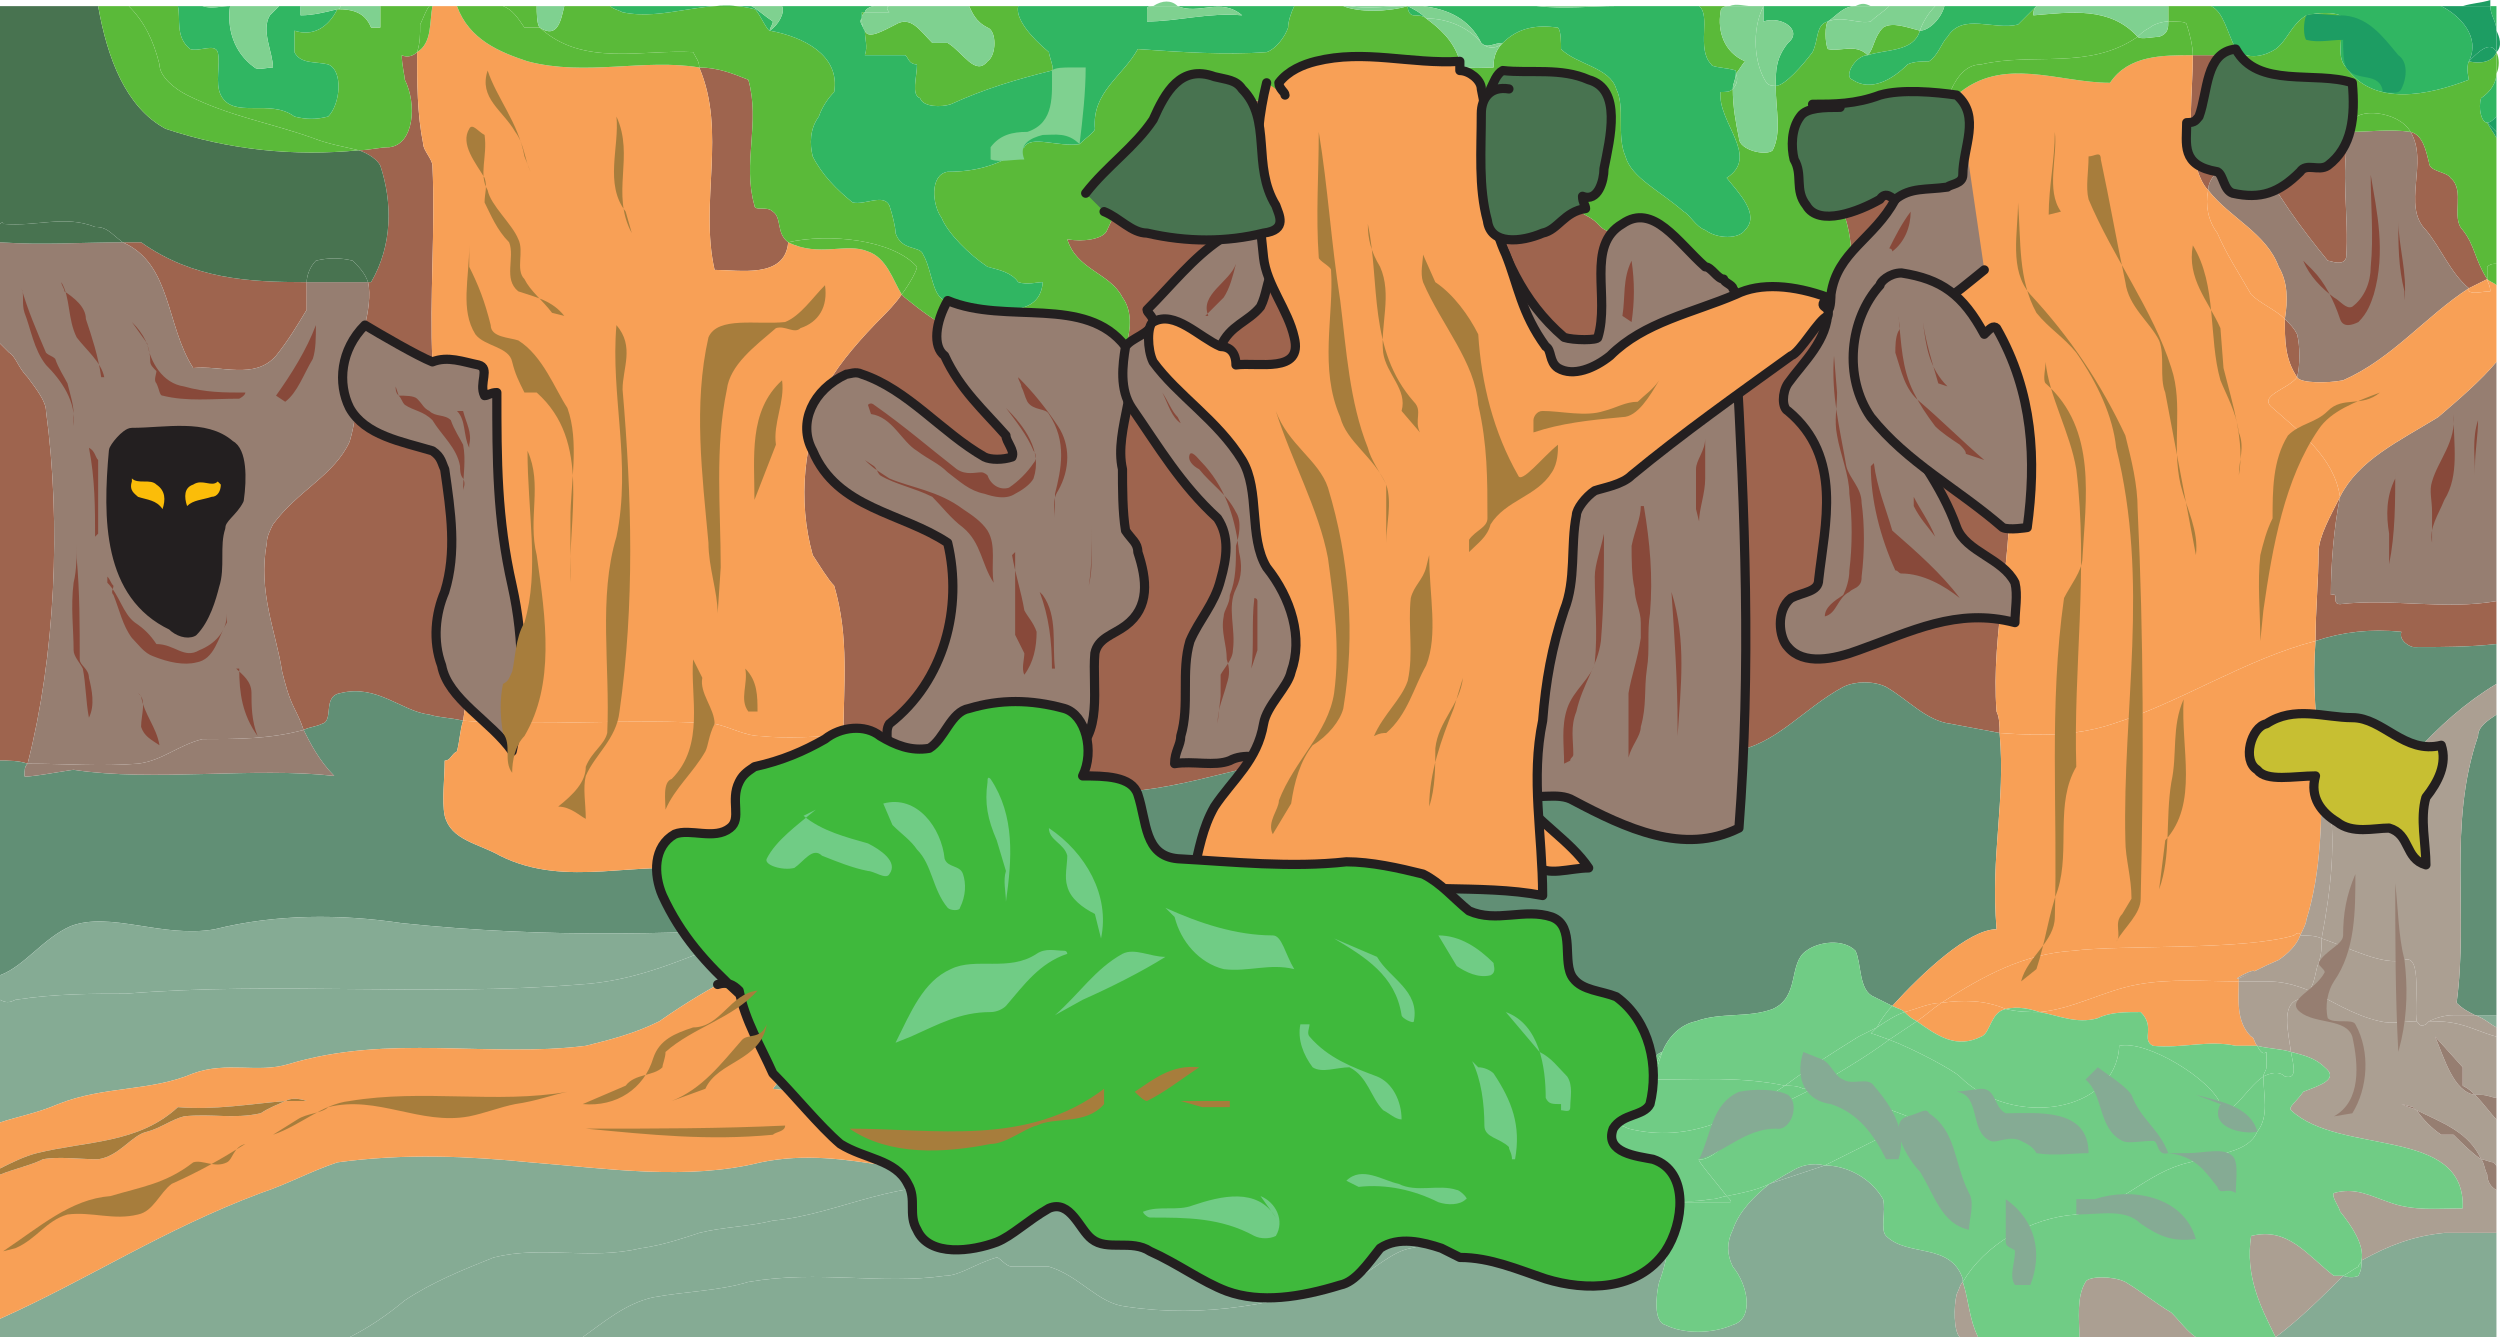 <svg xmlns="http://www.w3.org/2000/svg" width="611.366" height="327"><path fill="#5aba39" fill-rule="evenodd" d="M610.5 12.75V18c.75-1.5.75-3.75 0-5.25"/><path fill="#7fd190" fill-rule="evenodd" d="M282 1.5h6c-1.5-1.5-3.75-1.5-6 0m141 0h5.25c-1.5 0-3.75-.75-5.25 0m30.75 0h3.75c-1.5-.75-2.25-.75-3.75 0"/><path fill="#1d9d63" fill-rule="evenodd" d="M610.5 7.5v5.25c1.5-1.5.75-3.75 0-5.25m-1.5-6V0c-2.25.75-4.5.75-6.75 1.5H609"/><path fill="#9e644e" fill-rule="evenodd" d="M572.25 147.75c-2.25 0 0-3-2.25-2.25 0-7.5.75-16.5 2.25-24C570 126 567 131.25 567 135c0 6.75-.75 14.25-.75 21.75 6.75-2.25 13.5-3 21-2.25-.75 2.25 2.25 3.75 3 3.75 6.75 0 13.5 0 20.25-.75V147c-12.75 2.25-25.5-.75-38.25.75M364.5 300c5.25.75 10.5.75 15.75-1.5 3.75-.75 7.5-3 10.5-3.75-3 .75-6.75.75-9.75 1.5-6 .75-11.25 2.25-16.5 3.75M593.25 56.25c3.75 4.5 6 10.5 10.5 14.25l4.5-2.25c-3-4.5-3-8.25-6-12-3-3 .75-9.75-3-12.75C598.5 42 594 42 594 39.75c-.75-3-1.5-6.75-4.5-7.5 4.5 7.5-2.25 18 3.75 24m-31.5 25.5c-.75-1.5-1.5-2.25-3-3.75 0 5.25 0 9.75 3 14.25.75-3 .75-7.5 0-10.5M393 294h13.5c-.75-.75-.75-1.5-1.5-1.5-3.75 0-7.5.75-12 1.5M118.5 96.75c-6-.75-12-3-12.75-8.25-.75-15.75.75-32.25 0-48 0-1.5-2.25-3.75-2.25-5.25-1.5-7.5-1.5-15-1.5-22.5-.75.75-2.25 1.5-3.75.75 0 2.25.75 5.25.75 6 3 6 2.25 15.75-3.75 16.5-2.25 0-5.25.75-7.5.75C90 37.5 92.25 39 93 40.5c3 9 3 19.5-2.25 28.5H90c.75 3 0 7.5-.75 10.5-3 9.75-.75 18.75-3.75 28.5-3.75 8.25-12.75 12-18.75 20.25-.75 1.5-1.5 3-1.5 4.5-2.25 12 2.25 21.75 3.75 31.5.75 3 1.5 6 3 9 .75 1.5 1.5 3 2.25 5.25 1.5-.75 3-.75 4.5-1.5 3-.75 0-6.75 4.5-7.5 9-2.25 15 4.5 21.75 5.25 2.25.75 5.25.75 8.25 1.5.75-5.25 1.5-9.75 1.5-14.25.75-21 4.5-43.5 3.75-65.25M11.25 100.5c0-2.25-2.25-5.25-4.5-8.25-2.25-2.25-3-5.25-4.5-6L0 84v102c2.25 0 4.5 0 6.75.75 6.75-26.25 8.25-58.5 4.5-86.25m214.5 123v.75h30.75c-10.5-1.5-20.25-1.5-30.75-.75M537 40.5c.75 2.25 1.5 4.5 3 6 0-1.5.75-3 2.25-4.5.75-2.25 6.75 0 9.75-2.25v-1.5c4.5 9 10.5 17.25 17.25 25.5.75 0 3.75 1.5 4.5-.75.75-9.75-1.5-21 .75-30.75-3 0-6.75 0-10.5-.75-.75-1.5-2.25-2.25-1.5-4.5-6 0-10.5-4.5-15.75-8.25-2.25-1.5-2.25-3.75-4.5-5.25h-6c0 9-1.5 18.75.75 27M174.75 66c6 0 17.25 2.25 18-6.75-3-2.25-1.5-6-3.75-7.5-1.5-1.5-4.5 0-4.5-1.5-3-10.5 1.5-20.25-1.5-30.75-3.75-1.5-7.5-3-12-3 6.75 15.75 0 33 3.75 49.5m316.5 48.75c0-5.25-3-9.75-4.5-14.25-13.5-24-20.25-51.75-8.25-77.25C474.75 27 474 33 470.25 36c-6 3.75-12.75 3-18.75.75-3-.75-5.25-3-9.75-1.5-1.5.75-.75 4.5-.75 6.75 2.25 4.5 9 5.25 9.75 9.75 3 8.25 3 18-3.75 24-3 3-9 1.5-13.5 0C422.25 71.25 414 63 404.25 58.5c-5.25-2.25-10.5 0-13.5-3.75-2.25-2.25-3-1.5-6-4.5-.75 0-.75-.75-1.5-3-2.25-7.5 2.25-12.75-1.5-21-10.5-.75-20.25 6-30 2.25-4.5-2.25-9.75-6.75-14.25-9-7.5-3-15.75 0-23.25 3.75-6 3-15.75 0-23.25.75-3 0-7.5 0-9 5.25-.75 4.5 2.25 9.75-2.25 13.5-6 3.75-6 7.5-9 13.5-.75 2.25-6 3-9.75 2.25 2.25 7.5 10.5 8.25 13.5 14.25 2.25 3 2.25 7.5.75 12-3 6.75-10.5 4.5-17.25 4.5 0 0 0-3-.75-3-8.25-1.5-16.5-.75-24.75-6-3.75-1.5-7.5-4.5-11.25-7.5l-.75-.75c-1.5 2.25-3.75 4.5-4.5 5.25-5.25 5.25-10.5 11.25-13.5 16.5-6 14.25-7.5 28.5-3.75 42 1.5 2.25 3.75 6 5.25 7.5 3.75 12.75 2.25 24.75 2.25 36.75 6 0 12 0 18 .75 11.25 2.25 21.75 9.75 33.75 12 19.5 3.75 36.75-3 54.75-6.75 16.5-3.75 33-3.75 51 0 10.5 1.5 21 3 31.5.75 9.75-.75 18.75-.75 28.5-3 10.5-1.5 17.25-10.5 27-15.75 3-1.5 7.5-1.5 10.5 0 5.25 3 9.75 8.25 15.75 9 3.75.75 8.25 1.5 12 2.25 0-1.5 0-3.75-.75-5.25-1.5-19.5 4.5-39 3-59.25M359.25 252c.75 0 .75.75 1.5.75 5.25 3 11.25 7.5 17.25 10.5 1.5.75 3 .75 4.5 1.5-5.25-5.25-11.25-10.5-18.75-12-1.5 0-3-.75-4.5-.75M34.5 59.25H30C42 64.5 40.5 79.5 47.25 90c6.75-.75 15 3 20.25-3 3-3.75 5.25-7.5 7.5-11.25V69c-14.25 0-27.75-.75-40.5-9.75"/><path fill="#618f75" fill-rule="evenodd" d="M590.25 158.25c-.75 0-3.75-1.5-3-3.75-7.5-.75-14.25 0-21 2.25-.75 9.75 0 20.25 1.5 30.75v-6.75c9 3 12 11.25 17.25 18 1.5 2.25 2.25 3.75 3.75 1.5 0-5.25-1.5-11.25 1.5-15.75 6-6.75 12.75-12.75 20.25-17.25v-9.75c-6.75.75-13.5.75-20.25.75M606 180c-7.5 21.75-2.25 43.5-5.25 65.25 1.5 1.5 3 2.25 4.5 3h5.25v-73.5c-2.25 1.5-4.5 3-4.5 5.25M52.5 227.25c15-3.75 30.75-3.75 45.75-1.5 35.25 3.75 70.5 3 106.5 0 .75 0 1.5 0 2.25-.75 0 0 .75 0 1.5-.75 6-1.5 12-1.5 17.25-.75 10.5-.75 20.25-.75 30.75.75 14.25-.75 29.25 0 44.25 0 3 0 6.75 1.5 10.5 3 8.25 5.25 15 12.75 24.75 16.5 7.5 3 15.75 4.5 23.25 8.25 1.5 0 3 .75 4.5.75 7.5 1.5 13.5 6.75 18.75 12 6.75 1.5 14.25.75 21.75-.75v-3.75c.75-.75 0-2.25 2.25-3 1.5-3.75 4.5-6.75 8.25-7.5 6-2.25 12.75-.75 18.75-3 6.75-3 3.75-11.25 8.25-14.25 3-2.25 9-3 12 0 1.5 3 .75 9.75 4.5 11.25l4.5 2.25c7.5-8.25 18.75-18.75 25.5-18.75-1.5-18.75 2.25-30.75.75-48-3.75-.75-8.25-1.5-12-2.25-6-.75-10.5-6-15.75-9-3-1.5-7.5-1.5-10.5 0-9.75 5.25-16.5 14.25-27 15.75-9.75 2.25-18.75 2.25-28.5 3-10.5 2.25-21 .75-31.5-.75-18-3.75-34.5-3.75-51 0-18 3.75-35.25 10.5-54.75 6.75-12-2.25-22.5-9.75-33.75-12-6-.75-12-.75-18-.75-.75 3-.75 6.75-.75 9.75-6.75 1.5-11.25 7.5-17.25 12.75h-3.75c-5.25 3-9 5.25-12 10.5-16.5-3-33.75 4.5-50.25-3.75-5.25-3-12-3.75-13.5-9.75-.75-3.75 0-9 0-13.5 1.5 0 1.5-1.5 3-2.25.75-3 .75-5.25 1.5-7.5-3-.75-6-.75-8.25-1.5-6.75-.75-12.75-7.5-21.75-5.25-4.5.75-1.5 6.75-4.5 7.5-1.5.75-3 .75-4.5 1.5 1.5 3 3.75 7.5 7.5 11.25-19.5-2.25-44.25 1.5-63.75-1.5-.75 0-12.75 2.25-12 1.5 0-1.5 0-2.25.75-3C4.5 186 2.25 186 0 186v52.5c6-2.25 10.5-9 17.25-12 9.75-3.75 22.5 3 35.25.75"/><path fill="#967e71" fill-rule="evenodd" d="M6.75 92.25c2.25 3 4.5 6 4.5 8.25 3.75 27.75 2.25 60-4.5 86.25 9 0 18 .75 27 0 6-.75 9.75-4.5 15.75-6 8.25 0 16.5 0 24.75-2.25-.75-2.25-1.5-3.75-2.25-5.25-1.5-3-2.25-6-3-9-1.5-9.75-6-19.5-3.75-31.5 0-1.5.75-3 1.5-4.5 6-8.25 15-12 18.75-20.25 3-9.75.75-18.75 3.75-28.5.75-3 1.5-7.5.75-10.5H75v6.75c-2.25 3.75-4.5 7.5-7.5 11.25-5.25 6-13.5 2.25-20.25 3C40.5 79.5 42 64.5 30 59.25c-9.75 0-19.5.75-30 0V84l2.25 2.25c1.5.75 2.25 3.75 4.5 6"/><path fill="#967e71" fill-rule="evenodd" d="M33.75 186.75c-9 .75-18 0-27 0-.75.75-.75 1.5-.75 3-.75.75 11.25-1.5 12-1.5 19.5 3 44.25-.75 63.75 1.5-3.75-3.75-6-8.25-7.5-11.25-8.25 2.25-16.5 2.25-24.75 2.25-6 1.5-9.75 5.25-15.75 6M596.25 102c-9.75 6-19.5 10.5-24 19.5-1.5 7.5-2.25 16.5-2.25 24 2.25-.75 0 2.25 2.25 2.25 12.75-1.5 25.5 1.5 38.25-.75V88.5c-3.75 4.5-9 9-14.25 13.5m-22.5-39c-.75 2.25-3.75.75-4.5.75-6.75-8.25-12.75-16.5-17.25-25.5v1.5c-3 2.25-9 0-9.75 2.25-1.5 1.5-2.25 3-2.25 4.5 5.25 6.75 14.25 10.5 17.25 18.75 2.25 3.75 2.25 8.25 1.5 12.75 1.5 1.5 2.25 2.25 3 3.75.75 3 .75 7.5 0 10.5.75 1.5 7.5 1.5 11.25.75 12-5.25 20.25-15.75 30.75-22.5-4.5-3.75-6.75-9.75-10.5-14.25-6-6 .75-16.5-3.75-24-5.25-.75-9.75 0-15 0-2.25 9.75 0 21-.75 30.75"/><path fill="#85ab94" fill-rule="evenodd" d="M577.5 308.25c0 1.5 0 2.25-.75 3.75 0 0-1.5.75-3.75 0-5.25 5.25-10.5 10.5-16.5 15h54v-25.5h-12.75c-7.5.75-13.5 3-20.25 6.75m-99 8.25c.75-1.5.75-2.25 1.5-3v-.75c-3-9-13.5-5.25-18.75-10.5-1.5-1.5 0-6-.75-9-3-5.25-9-8.25-14.25-8.25l-13.5 4.5c-3.75 3-7.5 6.75-9 11.25-1.5 3-1.5 6 0 9 3.75 4.5 5.25 12.75 0 14.25-5.25 2.25-12 2.25-16.5 0-3-.75-2.25-7.5-1.5-10.5 2.25-6 3.75-14.25.75-19.5H393c-.75 0-1.5 0-2.25.75-3 .75-6.75 3-10.5 3.75-5.25 2.25-10.5 2.25-15.75 1.5-6.75 2.25-12.75 3.75-19.5 5.25-4.5.75-9 5.25-13.5 7.5-18.75 6-36.75 9.75-56.25 6.75-6.75-.75-11.25-7.5-18.75-9.75h-9c-1.5 0-3-2.25-3.75-2.25-5.25 1.5-9 4.5-12.75 4.5-15.75 2.25-30.75-1.5-48 1.5-7.5 2.25-15 2.25-23.25 3.75-6.75 1.5-12 6-17.25 9.75h336.75c-1.5-1.5-1.5-7.5-.75-10.5m132-65.25v-3h-5.25c2.25.75 3.75 2.25 5.25 3"/><path fill="#85ab94" fill-rule="evenodd" d="M120.75 307.5c12-3 23.25.75 36-2.25 5.25-.75 9.75-2.25 14.25-3.75 6-1.5 12-1.5 18-3 16.5-1.5 31.5-11.25 49.5-7.5 39.75 7.5 75-2.25 114 4.5 1.5 0 3 3 3 4.5h9c5.25-1.5 10.5-3 16.5-3.75 3-.75 6.75-.75 9.75-1.5.75-.75.75-.75 1.5-.75h.75c4.5-.75 8.25-1.5 12-1.5-3-3-12.75.75-15-5.25-2.25-5.25.75-9.75 4.5-12.75-4.5-2.25-8.25-6-12-9.75-1.5-.75-3-.75-4.5-1.5-6-3-12-7.5-17.25-10.5-.75 0-.75-.75-1.5-.75-18.75-2.25-36-3-54-8.25-15-6-27.75-17.25-44.25-19.5h-35.25v3c-13.5 12.75-25.5 24-36.75 39 20.25 3 39.75.75 60 0 3 0 6-.75 9-2.25 14.25-8.25 30.75-16.5 47.25-17.25 0 4.5-1.5 12 .75 14.25 5.25 6.75 19.5 6.75 16.5 18-16.5 0-31.5-1.5-48 .75-9 .75-17.25 4.5-27 6.75-21.75 3.75-39.75-6.75-61.5-2.25-18 4.5-37.5 1.5-56.25 0-15-1.5-30.75-2.25-47.25 0-6.75 2.25-12 5.25-18.75 7.5-24 9-42 21-63.75 30.75v4.5h85.5c4.5-2.25 9-5.25 13.5-9 6.75-4.5 14.25-7.5 21.75-10.5m21-66.75c-36.75 3-74.25-.75-111 2.25-8.25 0-17.25 0-27 1.5-1.5.75-2.25.75-3.75 0v30c4.5-1.5 9-2.25 14.25-4.5 11.25-4.5 22.5-3 33-7.5 8.25-3 15.75 0 23.25-2.25 24.75-7.5 48.75-1.5 72.75-4.5 6-1.5 12-3 18-6 12.75-9 25.5-15 39-21-8.25 0-15.75 0-24 2.25-11.25 4.5-21.75 9-34.5 9.75"/><path fill="#85ab94" fill-rule="evenodd" d="M3.75 244.5c9.75-1.5 18.75-1.5 27-1.5 36.75-3 74.25.75 111-2.25 12.75-.75 23.25-5.25 34.5-9.75 8.25-2.25 15.75-2.25 24-2.25 2.25-1.5 4.5-2.25 6.75-3.75-.75.75-1.5.75-2.25.75-36 3-71.25 3.75-106.5 0-15-2.25-30.75-2.25-45.75 1.5-12.75 2.25-25.5-4.5-35.25-.75-6.75 3-11.25 9.75-17.25 12v6c1.5.75 2.25.75 3.75 0m307.5-17.25c-3.75-1.5-7.5-3-10.5-3-15 0-30-.75-44.25 0h4.5c16.5 2.25 29.25 13.5 44.25 19.5 18 5.25 35.25 6 54 8.25-7.5-3.75-15.75-5.25-23.25-8.25-9.75-3.75-16.5-11.25-24.75-16.5m93 36.75c-7.5 1.5-15 2.25-21.75.75 3.75 3.75 7.5 7.5 12 9.75 2.25-1.5 5.25-3 7.5-4.5 1.5-.75 2.25-3 2.25-6M183 313.5c17.25-3 32.25.75 48-1.5 3.75 0 7.5-3 12.75-4.5.75 0 2.25 2.25 3.75 2.25h9c7.5 2.25 12 9 18.75 9.75 19.5 3 37.5-.75 56.25-6.75 4.5-2.25 9-6.75 13.5-7.5 6.75-1.5 12.75-3 19.5-5.25h-9c0-1.5-1.5-4.5-3-4.5-39-6.75-74.25 3-114-4.5-18-3.75-33 6-49.5 7.5-6 1.5-12 1.5-18 3-4.5 1.5-9 3-14.25 3.75-12.75 3-24-.75-36 2.25-7.5 3-15 6-21.75 10.5-4.5 3.75-9 6.75-13.5 9h57c5.25-3.75 10.5-8.25 17.25-9.75 8.25-1.5 15.75-1.5 23.25-3.75m249.75-24 13.5-4.5c-3-.75-6 0-8.25 1.5-1.5.75-3.75 2.25-5.25 3m-42 5.25c.75-.75 1.5-.75 2.25-.75h-.75c-.75 0-.75 0-1.5.75"/><path fill="#f8a056" fill-rule="evenodd" d="M204 143.25c-1.5-1.5-3.75-5.25-5.25-7.5-3.75-13.5-2.25-27.75 3.75-42 3-5.25 8.25-11.25 13.5-16.5.75-.75 3-3 4.5-5.25-2.25-3.75-3.75-9-8.25-10.5-5.25-2.25-12 1.5-19.5-2.25-.75 9-12 6.75-18 6.75-3.75-16.5 3-33.75-3.75-49.5-13.5-2.25-27.75 2.25-42-1.5-6.75-2.25-14.25-5.25-17.25-13.5h-6c-.75 3.75 0 9-3.75 11.25 0 7.5 0 15 1.5 22.5 0 1.5 2.25 3.75 2.25 5.25.75 15.75-.75 32.25 0 48 .75 5.25 6.75 7.5 12.75 8.25.75 21.75-3 44.25-3.75 65.25 0 4.5-.75 9-1.5 14.25 20.25 1.5 41.25-.75 61.5.75 3.75.75 7.5 3 11.25 3 6.75.75 13.5 0 20.25 0 0-12 1.5-24-2.25-36.75"/><path fill="#f8a056" fill-rule="evenodd" d="M186 180c-3.75 0-7.5-2.25-11.25-3-20.25-1.5-41.25.75-61.5-.75-.75 2.25-.75 4.5-1.5 7.5-1.5.75-1.5 2.25-3 2.25 0 4.5-.75 9.75 0 13.5 1.5 6 8.25 6.75 13.5 9.75 16.5 8.25 33.75.75 50.25 3.75 3-5.25 6.75-7.5 12-10.5h3.75c6-5.25 10.5-11.25 17.25-12.75 0-3 0-6.75.75-9.75-6.75 0-13.5.75-20.25 0M603.75 71.25c1.5.75 3 0 5.25 0 0-1.5-.75-2.25-.75-3l-4.5 2.25v.75m-129 174c-3 0-6 1.5-9 2.25.75.75 1.5 1.5 3 2.25 2.25-1.5 3.75-3 6-4.5m42-68.25c16.5-5.25 32.25-15.75 49.5-20.25 0-7.5.75-15 .75-21.75 0-3.75 3-9 5.25-13.5-1.5-9.75-9.75-15.75-16.5-21.75-3.75-3 3.75-4.5 6-7.5-3-4.5-3-9-3-14.25-2.25-2.25-6-3.75-8.25-6-3-5.25-6-9.75-8.25-15-2.25-3-3-6.75-2.25-10.5-1.5-1.5-2.25-3.75-3-6-2.25-8.25-.75-18-.75-27-7.5 0-15.75 0-20.25 6.75-12.75 0-26.25-6.75-37.5 3-12 25.5-5.25 53.25 8.25 77.25 1.5 4.5 4.5 9 4.5 14.25 1.5 20.25-4.5 39.75-3 59.25.75 1.5.75 3.75.75 5.25 9.75.75 18.75.75 27.75-2.25"/><path fill="#f8a056" fill-rule="evenodd" d="M474.75 245.25c10.5-6.75 20.25-12 32.25-12.75 12-1.5 41.25 0 54-3.75.75-.75 1.5-.75 1.5 0 .75-1.5 1.5-3 1.5-3.75 3.75-12 3.75-24.75 3.75-37.5-1.5-10.5-2.25-21-1.5-30.75-17.25 4.5-33 15-49.5 20.25-9 3-18 3-27.75 2.25 1.5 17.25-2.25 29.25-.75 48-6.75 0-18 10.5-25.5 18.75 1.5.75 2.25.75 3 1.5 3-.75 6-2.25 9-2.25m82.5-180c-3-8.25-12-12-17.25-18.75-.75 3.75 0 7.5 2.25 10.5 2.25 5.25 5.25 9.75 8.25 15 2.25 2.25 6 3.75 8.25 6 .75-4.5.75-9-1.5-12.75m46.5 6v-.75C593.25 77.25 585 87.75 573 93c-3.75.75-10.5.75-11.25-.75-2.25 3-9.75 4.5-6 7.5 6.75 6 15 12 16.5 21.75 4.5-9 14.25-13.5 24-19.5 5.25-4.5 10.5-9 14.25-13.5V69.75c-.75-.75-1.5-.75-2.25-1.5 0 .75.75 1.5.75 3-2.25 0-3.75.75-5.25 0m-81 169.5c-8.25 1.5-15.75 6-24 6.75 4.5.75 9 3 14.25 1.5 3-1.5 6.75-1.5 10.5-1.5 3.75 3.75 0 6.75 3 8.25 6.75.75 13.5-1.5 20.25 0H552c-.75-.75-.75-2.25-1.5-2.25-3.75-3.75-3-9-3-13.5-8.25 0-16.5-.75-24.75.75"/><path fill="#f8a056" fill-rule="evenodd" d="M484.5 253.5c2.25-.75 2.25-6 6-6.75-5.25-2.25-10.5-2.25-15.75-1.5-2.25 1.5-3.75 3-6 4.5 5.25 3.75 9.75 6.75 15.75 3.75"/><path fill="#f8a056" fill-rule="evenodd" d="M561 228.75c-12.75 3.75-42 2.25-54 3.75-12 .75-21.75 6-32.25 12.75 5.25-.75 10.5-.75 15.75 1.5 3-.75 6 0 8.25.75 8.25-.75 15.75-5.25 24-6.75s16.5-.75 24.75-.75v-.75c-2.25.75 4.5-3 3.75-1.5l-3.75 1.5c5.25-2.25 4.5-2.25 9.75-4.5 2.25-1.5 4.5-3.75 5.25-6 0-.75-.75-.75-1.5 0"/><path fill="#487350" fill-rule="evenodd" d="M23.25 55.5c3 0 3.75 1.5 6.75 3.75h4.5C47.25 68.25 60.75 69 75 69c0-1.5.75-3.75 2.25-5.25 3-.75 6-.75 9 0 1.5 1.5 3 3 3.75 5.25h.75C96 60 96 49.5 93 40.5c-.75-1.5-3-3-5.25-3.75-15.75 1.5-31.5 0-47.25-5.25-9.75-5.25-14.25-17.25-16.5-30H0v53.25s.75-.75.75 0c8.25.75 15-2.25 22.5.75"/><path fill="#487350" fill-rule="evenodd" d="M86.25 63.75c-3-.75-6-.75-9 0C75.75 65.25 75 67.5 75 69h15c-.75-2.25-2.25-3.75-3.75-5.25M30 59.25c-3-2.25-3.75-3.75-6.75-3.75-7.5-3-14.25 0-22.5-.75 0-.75-.75 0-.75 0v4.5c10.5.75 20.25 0 30 0"/><path fill="#5aba39" fill-rule="evenodd" d="M45.75 23.25C56.25 28.5 66 30 76.5 33.75c3.75 1.5 8.25 2.25 11.25 3 2.25 0 5.25-.75 7.5-.75 6-.75 6.75-10.5 3.75-16.5 0-.75-.75-3.75-.75-6 1.5.75 3 0 3.75-.75.75-2.25.75-4.5.75-6.75.75-1.5 1.5-3.75 2.25-4.5H93v5.25h-2.25c-1.5-3.75-4.5-4.5-8.25-4.5C80.25 6.75 76.5 9 72 7.5v5.25c1.5 3 5.25 2.25 8.25 3 3.75 1.5 3 9.75 0 12.75-3 .75-5.25.75-8.25 0-6-4.5-15 .75-18-5.25-1.5-3 0-7.5-.75-10.5-.75-2.25-4.5 0-6.75-.75-3.75-3-2.25-7.5-3-10.5h-12c3.75 3.75 6 8.25 7.5 14.25 0 3 3.75 6 6.75 7.5m82.5-16.5H132c-.75-.75-.75-3.75-.75-5.25H123c2.25.75 3.75 3 5.25 5.25m290.25 9c0 .75 3.75.75 6 1.5V18c.75-.75 1.5-2.25 2.25-3-5.25-2.25-6.75-7.5-6-12 0-1.5 1.5-1.5 2.25-1.5h-7.5c3 2.25-.75 10.5 3 14.25"/><path fill="#5aba39" fill-rule="evenodd" d="M132 6.75c10.5 9.75 25.5 5.25 37.5 6 .75 1.5 1.5 2.25 1.5 3.75 4.5 0 8.25 1.5 12 3 3 10.5-1.5 20.25 1.5 30.75 0 1.5 3 0 4.5 1.5 2.25 1.5.75 5.25 3.75 7.5 9.75-2.25 25.5-.75 31.5 6 0 .75-1.5 3.75-3.75 6.75l.75.75c3.75 3 7.5 6 11.25 7.5 8.25 5.25 16.5 4.5 24.75 6 .75 0 .75 3 .75 3 6.75 0 14.25 2.25 17.25-4.5 1.5-4.5 1.5-9-.75-12-3-6-11.25-6.75-13.5-14.25 3.75.75 9 0 9.75-2.25 3-6 3-9.75 9-13.5 4.5-3.75 1.5-9 2.25-13.5 1.5-5.25 6-5.25 9-5.25 7.5-.75 17.25 2.25 23.25-.75 7.5-3.75 15.75-6.75 23.25-3.75 4.5 2.25 9.75 6.75 14.25 9 9.75 3.75 19.5-3 30-2.25 3.75 8.25-.75 13.5 1.5 21 .75 2.25.75 3 1.5 3 3 3 3.75 2.25 6 4.5 3 3.75 8.25 1.5 13.5 3.75 9.75 4.5 18 12.75 29.25 17.25 4.5 1.5 10.5 3 13.5 0 6.75-6 6.75-15.75 3.75-24-.75-4.5-7.5-5.25-9.75-9.75 0-2.25-.75-6 .75-6.75 4.5-1.5 6.75.75 9.75 1.5 6 2.25 12.75 3 18.75-.75 3.75-3 4.5-9 8.25-12.75-1.5 0-1.5.75-2.25.75 1.5-3.75 3.75-8.25 8.25-8.25 12.75-3 26.25 1.5 38.25-6.75-6.75-7.5-16.5-6-25.5-5.25 0-.75 0-1.5.75-2.25L493.5 6c-6 1.5-13.5-3-17.25 3-1.5 1.5-2.25 4.5-4.5 6-1.5 0-3.75 0-5.25.75-3.75 3.75-9 6.75-13.5 3.75-2.25-.75.75-6 3.75-6-3-3-6.75-.75-9.75-1.5-.75-1.5-.75-6 0-6.75-3 .75-2.25 4.5-3.75 7.5-2.25 3-6.75 8.25-9 8.25 0 6 1.5 11.25-.75 15.75-1.5 1.5-8.25 0-8.25-3-.75-3.75-1.5-7.5-1.5-12-.75.75-1.5.75-3 .75-.75 7.5 9.75 15.75 1.5 21 3 3.75 8.25 9 4.5 12.75-1.5 2.25-6.75 2.25-9.75 0-2.25-.75-3.75-3.75-5.25-4.5-6-5.25-12.75-8.25-14.25-13.5-2.25-5.25 0-12-2.25-16.5-1.5-5.25-9.75-6-13.5-9.75 0-1.5 0-4.5-.75-5.25-5.25-.75-9.75 0-13.5 3.75-2.25 2.25-2.25 4.5-2.25 6-3 0-8.25.75-8.25-1.5-1.5-5.25-5.25-8.25-8.25-10.5-.75-.75-2.25-.75-3-.75s-1.5-.75-1.5-2.25c-5.25 1.5-12 1.5-15.75 0h-12c-.75 1.5-1.5 3.75-1.5 5.25-.75 2.25-3 5.25-5.25 6-9.75.75-21 0-31.5-.75-3.75 6.75-11.25 10.5-10.5 19.5 0 .75-2.25 2.25-3.75 3.75-5.25.75-12-2.25-13.5.75-6 4.5-12 6-18.75 6-4.5.75-3.75 8.25-1.5 11.25 1.5 3.75 6.75 9 11.25 12 3 .75 6 1.5 7.5 3.75 2.25.75 4.5 0 6 0-.75 10.5-15.75 6-23.25 4.5-3.75 0-3.75-7.5-6-11.25C225 60 220.5 61.5 219 57c0-1.5-.75-4.5-1.5-6.75-1.5-3-6 0-9-.75-3.75-3-7.5-6.75-9.75-11.25-.75-3-.75-6.75 1.5-9.75.75-2.25 2.25-4.5 3.75-6 1.5-9-7.5-13.5-15.75-15-.75 0-3-5.25-3.75-5.25-11.25-3-21.75 3-32.25.75-1.5-.75-2.25-.75-3-1.5H138c-.75 3-1.5 8.25-6 5.25M606.75 24c2.25-1.5 3.75-3.75 3.75-6v-5.25c-.75 2.25-3.75 3-6.75 2.25-.75 1.5 0 4.5 0 4.5-9.75 3.75-23.25 6.75-30-3-3-3 0-9-1.5-12.75-1.5-.75-5.25-.75-8.25 0-3.75 2.25-4.5 6-7.5 8.25-2.25 1.5-6.75 3-9.75 0-2.25-4.5-3-9-6-10.5h-10.5v3.75c2.25 0 4.5 0 4.5.75.75 2.25 1.5 5.25 1.5 7.5h6c2.25 1.5 2.25 3.75 4.5 5.25C552 22.5 556.5 27 562.5 27c-.75 2.25.75 3 1.5 4.5 3.75.75 7.5.75 10.5.75 0-.75 0-1.5.75-2.25.75-3.75 11.25-3 14.25 2.25 3 .75 3.75 4.5 4.5 7.5 0 2.25 4.5 2.25 5.25 3.75 3.75 3 0 9.75 3 12.75 3 3.75 3 7.5 6 12v-3c.75-.75 1.5-.75 2.25-.75V33.75c-.75-1.5-1.5-2.25-2.25-3.75-1.5 0-2.25-3.75-1.5-6"/><path fill="#5aba39" fill-rule="evenodd" d="M469.5 7.5c-3-.75-6.75-2.25-9-.75-2.25 2.25-2.25 5.25-3.75 6.75 4.5-1.5 11.25-.75 12.75-6m-258.75-3c0-.75 0-.75.75-1.5h-.75v1.5m30.75 2.25c2.25.75 2.25 6.75 0 8.25-3 3.75-6-2.25-9.75-4.5H228c-3-3-5.25-6.75-9-4.5-3 1.5-6.75 3.75-7.5 1.5 0 2.25.75 3.75 0 6h9.75c.75 0 .75 2.25 3 2.25 0 3-1.5 7.5.75 8.25.75 2.25 5.25 2.25 7.5 1.5 8.25-3.75 15.75-6 24.75-8.25.75 0-.75-3.75-.75-4.5C252 9 248.25 4.5 249 1.5h-12c.75 1.5 1.5 3.75 4.5 5.25m348 25.5c-3-5.25-13.5-6-14.25-2.25-.75.75-.75 1.5-.75 2.25 5.25 0 9.75-.75 15 0M102 12.75c3.75-2.25 3-7.5 3.75-11.25H105c-.75.75-1.5 3-2.25 4.5 0 2.25 0 4.5-.75 6.75M212.25 61.5c4.5 1.5 6 6.75 8.25 10.5 2.25-3 3.75-6 3.75-6.75-6-6.75-21.75-8.25-31.5-6 7.5 3.75 14.25 0 19.5 2.25M129 15c14.25 3.75 28.5-.75 42 1.5 0-1.5-.75-2.25-1.5-3.75-12-.75-27 3.75-37.5-6h-3.75c-1.5-2.25-3-4.5-5.25-5.25h-11.25c3 8.25 10.5 11.25 17.25 13.5m387 5.25c4.5-6.75 12.75-6.75 20.25-6.75 0-2.25-.75-5.25-1.5-7.5 0-.75-2.25-.75-4.5-.75 0 1.5 0 3-2.25 3.75-1.5 0-4.5.75-5.25 0-12 8.25-25.5 3.75-38.25 6.75-4.5 0-6.75 4.5-8.25 8.25.75 0 .75-.75 2.25-.75 11.25-9.75 24.75-3 37.5-3m92.25 48h2.25V64.5c-.75 0-1.5 0-2.25.75v3m2.25 0h-2.25c.75.75 1.5.75 2.25 1.5v-1.5M40.5 31.5c15.75 5.25 31.5 6.75 47.25 5.25-3-.75-7.5-1.5-11.25-3C66 30 56.25 28.5 45.75 23.25c-3-1.5-6.75-4.5-6.75-7.5-1.5-6-3.75-10.5-7.5-14.25H24c2.25 12.75 6.75 24.75 16.5 30"/><path fill="#30b662" fill-rule="evenodd" d="M46.5 12c2.25.75 6-1.5 6.75.75.75 3-.75 7.5.75 10.5 3 6 12 .75 18 5.25 3 .75 5.25.75 8.25 0 3-3 3.75-11.25 0-12.75-3-.75-6.75 0-8.25-3V7.5c4.5 1.5 8.25-.75 10.5-5.25-3 .75-6 1.5-9 1.5V1.5h-5.25L66 3.75c-2.25 3.75.75 9 .75 12.75-1.5 0-3.75.75-4.5 0-5.25-3.75-6.75-9.75-6-15-2.25 0-4.5.75-6.75 0h-6c.75 3-.75 7.5 3 10.5m138-9.75c.75 0 3 5.25 3.75 5.25 0-.75.75-1.5.75-2.25-2.25-1.5-3.75-3-5.25-3.75h-34.5c.75.75 1.5.75 3 1.5 10.5 2.25 21-3.75 32.25-.75m72 10.5c0 .75 1.5 4.5.75 4.5-9 2.25-16.5 4.5-24.75 8.25-2.25.75-6.75.75-7.5-1.5-2.25-.75-.75-5.25-.75-8.25-2.25 0-2.25-2.25-3-2.25h-9.75c.75-2.25 0-3.75 0-6-.75-1.5-1.5-2.25-.75-3V3h.75c0-.75 1.5-1.5 2.25-1.5h-22.5c.75 1.5-.75 4.5-3 6 8.25 1.5 17.25 6 15.75 15-1.5 1.5-3 3.75-3.75 6-2.25 3-2.25 6.75-1.5 9.75 2.25 4.5 6 8.25 9.75 11.25 3 .75 7.5-2.25 9 .75.75 2.25 1.5 5.25 1.5 6.75 1.5 4.5 6 3 6.75 5.25C228 66 228 73.5 231.75 73.5c7.5 1.5 22.5 6 23.25-4.5-1.5 0-3.75.75-6 0-1.5-2.25-4.5-3-7.5-3.75-4.5-3-9.75-8.25-11.25-12-2.25-3-3-10.5 1.5-11.25 6.75 0 12.75-1.5 18.75-6 1.5-3 8.25 0 13.5-.75 1.5-1.5 3.75-3 3.75-3.75-.75-9 6.75-12.75 10.5-19.5 10.5.75 21.75 1.5 31.5.75 2.25-.75 4.5-3.75 5.25-6 0-1.5.75-3.75 1.5-5.25H288c5.25 2.25 10.5-2.25 15.75 2.25C295.5 3 288 5.25 280.5 5.25v-3c0-.75.75-.75 1.5-.75h-33c-.75 3 3 7.5 7.5 11.25M375.75 1.5H348c6 .75 11.25 3 14.25 9 1.5 1.5 3 0 5.25 0 3.75-3.75 8.25-4.5 13.5-3.75.75.75.75 3.75.75 5.25 3.75 3.75 12 4.5 13.5 9.75 2.25 4.5 0 11.25 2.25 16.5 1.5 5.25 8.25 8.25 14.25 13.5 1.5.75 3 3.75 5.25 4.5 3 2.25 8.25 2.25 9.75 0 3.75-3.75-1.5-9-4.5-12.75 8.25-5.25-2.25-13.5-1.5-21 1.5 0 2.25 0 3-.75 0-1.5.75-2.25.75-3.75v-.75c-2.25-.75-6-.75-6-1.5-3.75-3.75 0-12-3-14.25h-20.25c-6 0-12.75.75-19.5 0m-30 2.25c.75 0 2.25 0 3 .75-1.5-1.5-3-2.25-4.5-3 0 1.5.75 2.25 1.5 2.25m91.5 6.75c-3 3.75-3 6.75-3 10.5 2.25 0 6.75-5.25 9-8.25 1.5-3 .75-6.75 3.75-7.5 2.25-1.5 3.75-3.75 6.75-3.75h-22.5v3.75c4.5-1.5 9.75 2.25 6 5.25m38.25-9c-.75 3-3.75 6-6 6-1.5 5.25-8.25 4.5-12.75 6-3 0-6 5.25-3.75 6 4.5 3 9.75 0 13.5-3.75 1.5-.75 3.75-.75 5.25-.75 2.25-1.5 3-4.5 4.5-6C480 3 487.5 7.5 493.5 6l4.5-4.5h-22.5m133.5 0c0 2.25 1.5 3.75 1.5 6v-6H609m-.75 28.5c.75 0 1.5-.75 2.25-1.5V18c0 2.25-1.5 4.5-3.75 6-.75 2.25 0 6 1.5 6m-61.5-18c3 3 7.5 1.5 9.75 0 3-2.25 3.75-6 7.5-8.25 3-.75 6.75-.75 8.25 0 1.5 3.75-1.5 9.75 1.5 12.75 6.75 9.75 20.25 6.75 30 3 0 0-.75-3 0-4.5 3-6-2.25-11.25-6.75-13.5h-56.25c3 1.5 3.75 6 6 10.5"/><path fill="#7fd190" fill-rule="evenodd" d="M56.25 1.5H49.5c2.25.75 4.5 0 6.75 0m6 15c.75.75 3 0 4.5 0 0-3.75-3-9-.75-12.75l2.25-2.25h-12c-.75 5.25.75 11.25 6 15M82.5 2.25c3.75 0 6.75.75 8.25 4.5H93V1.5h-9.75s0 .75-.75.75"/><path fill="#7fd190" fill-rule="evenodd" d="M73.5 1.5v2.25c3 0 6-.75 9-1.5.75 0 .75-.75.75-.75H73.5m64.5 0h-6.75c0 1.5 0 4.5.75 5.25 4.5 3 5.25-2.25 6-5.25m53.25 0h-7.5c1.5.75 3 2.25 5.25 3.75 0 .75-.75 1.5-.75 2.25 2.25-1.5 3.75-4.5 3-6M217.5 3h-6c-.75.75-.75.75-.75 1.5s0 2.25.75 3c.75 2.25 4.5 0 7.5-1.5 3.75-2.25 6 1.5 9 4.5h3.75c3.75 2.25 6.75 8.25 9.75 4.5 2.25-1.5 2.25-7.5 0-8.25-3-1.5-3.75-3.75-4.5-5.25h-19.5c-.75 0-.75.75 0 1.5"/><path fill="#7fd190" fill-rule="evenodd" d="M211.5 7.5c-.75-.75-.75-2.25-.75-3-.75.75 0 1.5.75 3m0-4.5h6c-.75-.75-.75-1.5 0-1.5h-3.75c-.75 0-2.25.75-2.25 1.5m69-.75v3c7.5 0 15-2.25 23.25-1.5-5.25-4.5-10.5 0-15.75-2.25h-6c-.75 0-1.5 0-1.5.75m81.75 8.25c-3-3.75-8.25-6-13.5-6 3 2.25 6.75 5.25 8.25 10.5 0 2.25 5.25 1.5 8.25 1.5 0-1.5 0-3.75 2.25-6-1.5 1.5-3.75 1.5-5.25 0m-18-9c-5.25 0-9.75.75-14.25 0h-1.5c3.75 1.5 10.5 1.5 15.75 0"/><path fill="#7fd190" fill-rule="evenodd" d="M362.25 10.5c1.5 1.5 3.75 1.5 5.25 0-2.25 0-3.75 1.5-5.25 0m-18-9H330c4.5.75 9 0 14.25 0m18 9c-3-6-8.25-8.25-14.25-9h-3.75c1.5.75 3 1.5 4.5 3 5.25 0 10.5 2.25 13.5 6m33-9h-19.5c6.75.75 13.5 0 19.5 0m25.5 1.5c-.75 4.5.75 9.75 6 12-.75.75-1.5 2.25-2.25 3 .75 1.5 0 3-.75 3.75 0 4.5.75 8.25 1.5 12 0 3 6.75 4.5 8.25 3 2.25-4.5.75-9.75.75-15.75-.75 0-1.5 0-2.25-.75-3-4.5-3.75-12.75-.75-18.75H423c-.75 0-2.25 0-2.25 1.5"/><path fill="#7fd190" fill-rule="evenodd" d="M424.5 18c0 1.5-.75 2.25-.75 3.75.75-.75 1.5-2.25.75-3.75m7.5 2.25c.75.75 1.5.75 2.25.75 0-3.75 0-6.75 3-10.5 3.75-3-1.5-6.75-6-5.25V1.5c-3 6-2.25 14.25.75 18.75M469.5 7.5c.75-2.25 2.25-4.5 3.75-6H462c-1.5 1.5-3 2.25-4.5 3.75-3 .75-6.75-1.5-10.5 0-.75.75-.75 5.25 0 6.75 3 .75 6.75-1.5 9.75 1.5 1.5-1.5 1.5-4.5 3.75-6.75 2.25-1.5 6 0 9 .75"/><path fill="#7fd190" fill-rule="evenodd" d="M457.5 5.25c1.5-1.5 3-2.25 4.5-3.75h-8.25c-3 0-4.5 2.25-6.75 3.75 3.75-1.5 7.5.75 10.5 0m12 2.25c2.25 0 5.25-3 6-6h-2.25c-1.5 1.5-3 3.75-3.75 6m60.75-2.25V1.5H498c-.75.75-.75 1.5-.75 2.25C506.25 3 516 1.5 522.75 9c.75-.75 1.5-1.5 3-2.25.75-.75 3-1.5 4.5-1.5"/><path fill="#7fd190" fill-rule="evenodd" d="M528 9c2.25-.75 2.25-2.25 2.25-3.75-1.5 0-3.75.75-4.5 1.5-1.5.75-2.25 1.5-3 2.25.75.75 3.75 0 5.25 0"/><path fill="#1d9d63" fill-rule="evenodd" d="M610.5 12.75c-1.5-3-4.5 0-6.75 2.25 3 .75 6 0 6.75-2.25"/><path fill="#1d9d63" fill-rule="evenodd" d="M603.75 15c2.25-2.25 5.25-5.25 6.75-2.25V7.5c0-2.25-1.5-3.75-1.5-6h-12c4.5 2.25 9.75 7.5 6.75 13.5m4.5 15c.75 1.5 1.5 2.25 2.25 3.75v-1.5L608.25 30"/><path fill="#1d9d63" fill-rule="evenodd" d="M610.5 32.25V28.5c-.75.75-1.5 1.5-2.25 1.5l2.25 2.25"/><path fill="#f8a056" fill-rule="evenodd" d="M225 224.25h.75v-.75zm0 0"/><path fill="#f8a056" fill-rule="evenodd" d="M225.75 223.5c-5.25-.75-11.25-.75-17.25.75-.75.75-1.5.75-1.5.75 6 0 12 0 18-.75l.75-.75M82.5 284.25c16.5-2.25 32.25-1.5 47.25 0 18.75 1.5 38.25 4.5 56.25 0 21.75-4.5 39.75 6 61.5 2.25 9.75-2.25 18-6 27-6.75 16.5-2.25 31.5-.75 48-.75 3-11.25-11.25-11.25-16.5-18-2.25-2.25-.75-9.75-.75-14.25-16.5.75-33 9-47.25 17.25-3 1.5-6 2.25-9 2.25-20.25.75-39.75 3-60 0 11.25-15 23.25-26.25 36.75-39v-3H225l-2.25 2.25c-7.5 2.25-15 2.25-22.5 2.25-13.5 6-26.25 12-39 21-6 3-12 4.5-18 6-24 3-48-3-72.75 4.5-7.5 2.25-15-.75-23.25 2.25-10.5 4.5-21.75 3-33 7.5C9 272.25 4.5 273 0 274.5v11.25c3-1.5 6-3 9-3.75 12-3 24.75-2.25 34.5-11.25 9 .75 17.25-.75 26.25-1.5 1.5-.75 3-.75 5.25 0h-5.25c-1.5.75-3.75 1.5-6 3-6.75 1.5-12 0-18.75.75-3 .75-6 3-9 3.75-3.75.75-6.75 6-12 6.75-4.5 0-9.75-.75-13.5 0-3 1.5-6.75 2.25-10.5 3.75v35.25c21.75-9.75 39.75-21.75 63.75-30.75 6.75-2.25 12-5.25 18.75-7.5"/><path fill="#f8a056" fill-rule="evenodd" d="M200.25 228.75c7.5 0 15 0 22.5-2.25l2.25-2.25c-6 .75-12 .75-18 .75-2.25 1.5-4.5 2.25-6.75 3.75"/><path fill="#ab9f92" fill-rule="evenodd" d="M591 249.75c.75.75.75 1.5 2.25.75l.75-.75h-3m-.75-65.25c-3 4.5-1.5 10.5-1.5 15.75-1.5 2.25-2.25.75-3.75-1.5-5.25-6.75-8.25-15-17.25-18v6.75c.75 2.25.75 3.75 1.5 6 2.25 12 .75 24-1.5 36 6.75 2.25 15 6.75 20.25 5.25 4.5-1.5 2.25 11.25 3 15h3c1.5-.75 3.75-1.5 6-1.5h5.25c-1.5-.75-3-1.5-4.5-3 3-21.75-2.25-43.5 5.25-65.25 0-2.25 2.25-3.75 4.5-5.25v-7.5c-7.5 4.5-14.25 10.5-20.25 17.25m-70.5 129c-3-1.5-9-1.5-9.75 0-2.25 3.75-1.5 9-1.5 13.5H537c-2.25-1.5-3.75-3.75-6-6-3.75-2.25-7.5-5.25-11.25-7.5"/><path fill="#ab9f92" fill-rule="evenodd" d="M608.25 287.25c-.75-1.5-.75-3-1.5-3.75-2.25-1.5-4.5-3.75-6.75-6h-3c-2.25-1.5-4.5-3.75-6-6-1.5-.75-2.25-.75-3.75-1.5l3 .75c0 .75.75.75.75.75 6 3 12.75 5.25 15.75 12 .75 0 2.25.75 3 .75.75.75.75.75.75 1.5v-12c-1.5-1.5-3-3.75-5.25-6-5.25-.75-7.5-9-9.75-14.25l6.75 7.5v4.5c1.5.75 2.25 1.5 3 2.25h1.5c1.5 0 3 .75 3.75.75v-15c-3-.75-6-2.25-9-3s-5.25-.75-7.5-.75l-.75.75c-1.5.75-1.5 0-2.25-.75-3 0-6 .75-9 0-6.75-1.5-12-5.25-17.25-7.5-.75 1.5-2.25 2.25-3 2.25-3.75 1.5-2.25 7.5-1.5 12.75 3 .75 6 1.5 8.25 3.75 3.75 3-1.5 4.5-5.25 6-1.5 2.25-3.75 3.75-3 4.5 12 11.25 42.75 3.75 42 24-6 0-12 .75-18-1.5-4.5-1.5-8.25-3.75-13.5-2.25-.75.75 1.5 3.75 1.5 4.5 3 3.75 6 8.25 5.25 12 6.75-3.75 12.75-6 20.25-6.75h12.75V291c-1.5-.75-2.25-2.25-2.25-3.75M570.75 312c-6.75-5.25-11.25-12-20.25-9.75-1.5 9.75 2.25 17.25 6 24.75 6-4.5 11.25-9.75 16.5-15h-2.25M480 313.5c-.75.75-.75 1.5-1.5 3-.75 3-.75 9 .75 10.5h4.5c-2.25-4.5-2.25-9-3.75-13.5"/><path fill="#ab9f92" fill-rule="evenodd" d="M588 234.75c-5.25 1.5-13.5-3-20.25-5.25 0 2.25 0 3.75-.75 6-.75 1.5-.75 4.5-2.25 6.75 5.25 2.25 10.5 6 17.25 7.5 3 .75 6 0 9 0-.75-3.75 1.5-16.5-3-15m12 13.5c-2.25 0-4.5.75-6 1.5 2.25 0 4.5 0 7.5.75s6 2.25 9 3v-2.25c-1.5-.75-3-2.25-5.25-3H600M564 225c0 .75-.75 2.25-1.5 3.75 1.5 0 3.75 0 5.25.75 2.25-12 3.75-24 1.5-36-.75-2.25-.75-3.75-1.5-6 0 12.75 0 25.5-3.75 37.5m-16.5 15c0 4.5-.75 9.75 3 13.5.75 0 .75 1.5 1.5 2.25 3 .75 6 .75 8.25 1.5-.75-5.25-2.25-11.25 1.5-12.75.75 0 2.25-.75 3-2.25-3.75-1.5-6.75-2.25-10.5-2.25h-6.75m0-.75 3.75-1.5c.75-1.5-6 2.25-3.75 1.5"/><path fill="#ab9f92" fill-rule="evenodd" d="M567.75 229.5c-1.5-.75-3.75-.75-5.25-.75-.75 2.25-3 4.5-5.25 6-5.25 2.25-4.5 2.25-9.75 4.5v.75h6.75c3.75 0 6.75.75 10.5 2.25 1.5-2.25 1.5-5.25 2.25-6.75.75-2.25.75-3.75.75-6"/><path fill="#70cc85" fill-rule="evenodd" d="m459 251.25-4.5 2.25c-6 3.75-12 7.5-18 12 1.5 0 3 0 4.5.75h2.25c6-3.75 12.75-7.5 18.75-12-2.25-.75-3.75-1.5-4.5-1.5l1.5-1.5m-36.75 41.25c-.75 0-2.25.75-3.75.75-4.5.75-8.25.75-13.5-.75.75 0 .75.75 1.5 1.5H423c.75 0 0-.75-.75-1.5m-15.75-35.25c-1.5 2.25-2.25 4.5-2.25 6.75l2.25-6.75"/><path fill="#70cc85" fill-rule="evenodd" d="M406.5 257.25c-2.25.75-1.5 2.25-2.25 3V264c0-2.25.75-4.5 2.25-6.75"/><path fill="#70cc85" fill-rule="evenodd" d="M404.25 264c11.25 0 21.75-.75 32.25 1.5 6-4.5 12-8.25 18-12l4.5-2.25c.75-1.5 2.25-3.75 3.75-5.25l-4.5-2.25c-3.75-1.5-3-8.25-4.5-11.25-3-3-9-2.25-12 0-4.5 3-1.5 11.25-8.25 14.25-6 2.25-12.75.75-18.75 3-3.75.75-6.75 3.75-8.25 7.5l-2.25 6.75M573 312c2.25.75 3.75 0 3.75 0 .75-1.5.75-2.25.75-3.75 0 .75-.75.75-.75 1.5-1.5.75-2.25 1.5-3.75 2.25m-65.25-15c10.5-1.5 17.25-10.5 27.75-12.75 6.75-2.25 14.25-2.25 16.5-7.5 3-3.75 1.5-9 1.5-13.5-4.5 3-8.25 11.25-10.5 6.75-2.25-6-18-15.75-24.75-14.25-.75 16.5-26.25 20.25-39 7.5-1.5-1.5-11.25-6.75-17.25-9-6 4.5-12.75 8.25-18.75 12 7.5 1.5 15.75 3.75 23.25 6.75.75.75-1.5 2.25-2.25 3l-18 9c5.25 0 11.25 3 14.25 8.25.75 3-.75 7.5.75 9 5.25 5.25 15.75 1.5 18.75 10.5v.75c5.25-9 16.5-15.75 27.75-16.5M423 294h-16.5c3 5.25 1.5 13.5-.75 19.5-.75 3-1.5 9.75 1.5 10.5 4.5 2.25 11.25 2.25 16.5 0 5.25-1.5 3.75-9.75 0-14.25-1.5-3-1.5-6 0-9 1.5-4.5 5.25-8.25 9-11.25-3 1.5-6.75 2.25-10.5 3 .75.75 1.5 1.5.75 1.5"/><path fill="#70cc85" fill-rule="evenodd" d="M418.5 293.25c1.5 0 3-.75 3.75-.75-2.25-3-7.5-9-6.75-9 3.75.75 11.25-9 15-11.25 3.75-1.5 8.25-3.75 12.75-6H441c-1.5-.75-3-.75-4.5-.75-11.25 7.5-23.25 14.25-38.25 10.5-1.5-.75-2.25-.75-3.75-1.5-3.75 3-6.75 7.5-4.5 12.75 2.25 6 12 2.25 15 5.25 5.25 1.5 9 1.5 13.5.75"/><path fill="#70cc85" fill-rule="evenodd" d="M436.5 265.5c-10.5-2.25-21-1.5-32.25-1.5 0 3-.75 5.25-2.25 6-2.25 1.5-5.25 3-7.5 4.5 1.5.75 2.25.75 3.75 1.5 15 3.75 27-3 38.25-10.5m30 7.5c-7.5-3-15.75-5.25-23.25-6.75-4.5 2.25-9 4.5-12.75 6-3.75 2.25-11.25 12-15 11.25-.75 0 4.5 6 6.75 9 3.75-.75 7.5-1.5 10.5-3 1.5-.75 3.75-2.25 5.25-3 2.25-1.5 5.25-2.25 8.25-1.5l18-9c.75-.75 3-2.25 2.25-3m-.75-25.5c-2.25.75-4.5 2.25-6.75 3.75l-1.5 1.5c.75 0 2.25.75 4.5 1.5l6.75-4.5c-1.5-.75-2.25-1.5-3-2.25"/><path fill="#70cc85" fill-rule="evenodd" d="M465.75 247.5c-.75-.75-1.5-.75-3-1.5-1.5 1.5-3 3.75-3.75 5.25 2.25-1.5 4.5-3 6.75-3.75m60.75 8.25c-3-1.5.75-4.5-3-8.25-3.75 0-7.5 0-10.5 1.5-5.25 1.5-9.75-.75-14.25-1.5-2.25 0-5.25 0-8.25-.75-3.75.75-3.75 6-6 6.75-6 3-10.5 0-15.75-3.75l-6.75 4.5c6 2.25 15.75 7.5 17.25 9 12.75 12.75 38.25 9 39-7.5C525 254.25 540.75 264 543 270c2.25 4.5 6-3.75 10.5-6.75 0-.75.75-1.5.75-2.25v-3.75c-.75.75-1.5 0-2.25-1.5h-5.25c-6.75-1.5-13.5.75-20.25 0"/><path fill="#70cc85" fill-rule="evenodd" d="M498.75 247.5c-2.25-.75-5.25-1.5-8.25-.75 3 .75 6 .75 8.25.75m60 15.75c-1.5-1.5-3.75-.75-5.25 0 0 4.5 1.5 9.75-1.5 13.5-2.25 5.25-9.75 5.25-16.5 7.5-10.5 2.25-17.25 11.25-27.75 12.75-11.25.75-22.5 7.5-27.75 16.5 1.5 4.5 1.5 9 3.75 13.5h24.75c0-4.5-.75-9.75 1.5-13.5.75-1.5 6.75-1.5 9.75 0 3.75 2.25 7.5 5.25 11.25 7.5 2.25 2.25 3.75 4.5 6 6h19.5c-3.75-7.5-7.5-15-6-24.75 9-2.25 13.5 4.5 20.25 9.75H573c1.5-.75 2.25-1.5 3.75-2.25 0-.75.75-.75.75-1.5.75-3.75-2.25-8.25-5.25-12 0-.75-2.25-3.75-1.5-4.5 5.25-1.5 9 .75 13.5 2.25 6 2.25 12 1.5 18 1.5.75-20.25-30-12.75-42-24-.75-.75 1.5-2.25 3-4.5 3.75-1.5 9-3 5.25-6-2.25-2.25-5.25-3-8.25-3.75.75 3.75 1.5 6.75-1.5 6"/><path fill="#70cc85" fill-rule="evenodd" d="M554.25 257.25V261c0 .75-.75 1.5-.75 2.25 1.5-.75 3.75-1.5 5.25 0 3 .75 2.25-2.25 1.5-6-2.25-.75-5.25-.75-8.25-1.5.75 1.5 1.5 2.25 2.25 1.5"/><path fill="#967e71" fill-rule="evenodd" d="M605.25 267.75c2.25 2.25 3.75 4.5 5.25 6v-5.25c-.75 0-2.25-.75-3.75-.75h-1.5m-3-6.75-6.75-7.5c2.25 5.25 4.5 13.5 9.75 14.25-.75-.75-1.5-1.5-3-2.25V261m-15 9c1.5.75 2.25.75 3.75 1.5 0 0-.75 0-.75-.75l-3-.75m3.75 1.5c1.5 2.25 3.75 4.5 6 6h3c2.25 2.25 4.5 4.5 6.75 6-3-6.75-9.75-9-15.75-12m18.75 12.75c-.75 0-2.25-.75-3-.75.75.75.75 2.25 1.5 3.75 0 1.5.75 3 2.25 3.75v-5.25c0-.75 0-.75-.75-1.5"/><path fill="#a77d3c" fill-rule="evenodd" d="M10.5 283.5c3.75-.75 9 0 13.5 0 5.25-.75 8.25-6 12-6.75 3-.75 6-3 9-3.75 6.75-.75 12 .75 18.75-.75 2.25-1.5 4.5-2.25 6-3-9 .75-17.25 2.25-26.25 1.5C33.75 279.75 21 279 9 282c-3 .75-6 2.25-9 3.75v1.5c3.75-1.5 7.5-2.25 10.5-3.75m59.25-14.25H75c-2.25-.75-3.75-.75-5.25 0"/><path fill="#967e71" fill-rule="evenodd" stroke="#231f20" stroke-linecap="round" stroke-linejoin="round" stroke-miterlimit="10" stroke-width="2.25" d="M89.25 79.5c-6 6-6.75 14.25-3.75 20.25 3.75 6.75 12.75 8.25 20.25 10.5 2.25 1.5 2.25 3 3 4.5 1.5 10.5 3 20.25 0 30-2.25 5.25-3 12-.75 18 1.5 8.25 12 13.5 17.25 21 3-13.5 3-27 0-40.5-3.75-16.5-3.75-30.75-3.75-47.25-1.5 0-2.25.75-3 .75-1.5-3 1.5-6.75-1.5-7.5-3.75-.75-7.5-2.25-11.25-.75-3.75-1.5-12.75-6.75-16.5-9"/><path fill="#f8a056" fill-rule="evenodd" d="M371.25 194.25c4.5 6.75 12.75 11.25 17.25 18-4.5 0-10.5 2.25-12.75-.75-3-3.75-3.75-9.75-3-15.75-1.5.75 0-1.5-1.5-1.5"/><path fill="none" stroke="#231f20" stroke-linecap="round" stroke-linejoin="round" stroke-miterlimit="10" stroke-width="2.25" d="M371.25 194.25c4.5 6.75 12.75 11.25 17.25 18-4.5 0-10.5 2.25-12.75-.75-3-3.75-3.75-9.75-3-15.75-1.5.75 0-1.5-1.5-1.5zm0 0"/><path fill="#967e71" fill-rule="evenodd" d="M210.75 91.5c-1.5-.75-3 0-3.75 0-8.25 3.75-12 12-8.25 18.75 6 14.25 21.75 15 33 22.5C235.5 148.5 231 166.5 217.5 177c-1.5 2.25.75 5.25-2.25 6.75 7.5 2.25 16.5 5.25 24 .75 8.25-3.75 17.25 4.5 22.5 0 8.25-4.5 5.25-16.5 6-24.75.75-3.75 4.5-4.5 7.5-6.75 6-4.5 5.25-11.25 3-18 0-2.25-1.5-3-3-5.25-.75-4.5-.75-10.5-.75-15-2.25-9.75 5.25-21.75.75-30C265.5 72 246 79.5 231.75 73.5c-3 5.25-3.75 11.25-.75 13.5 3.75 8.25 9.75 13.5 15 19.5 0 1.5 2.25 3.75 1.5 5.25-2.25.75-5.25.75-6.75 0-10.5-6-18.75-16.5-30-20.25"/><path fill="none" stroke="#231f20" stroke-linecap="round" stroke-linejoin="round" stroke-miterlimit="10" stroke-width="2.25" d="M210.75 91.5c-1.5-.75-3 0-3.75 0-8.25 3.75-12 12-8.25 18.75 6 14.25 21.75 15 33 22.5C235.5 148.5 231 166.5 217.5 177c-1.5 2.25.75 5.25-2.25 6.75 7.5 2.25 16.5 5.25 24 .75 8.25-3.75 17.25 4.5 22.5 0 8.25-4.5 5.25-16.5 6-24.75.75-3.75 4.5-4.5 7.5-6.75 6-4.5 5.25-11.25 3-18 0-2.25-1.5-3-3-5.25-.75-4.5-.75-10.5-.75-15-2.25-9.75 5.25-21.75.75-30C265.5 72 246 79.5 231.75 73.5c-3 5.25-3.75 11.25-.75 13.5 3.75 8.25 9.75 13.5 15 19.5 0 1.5 2.25 3.75 1.5 5.25-2.25.75-5.25.75-6.75 0-10.5-6-18.75-16.5-30-20.25zm0 0"/><path fill="#967e71" fill-rule="evenodd" stroke="#231f20" stroke-linecap="round" stroke-linejoin="round" stroke-miterlimit="10" stroke-width="2.25" d="M298.5 58.5c-6.75 4.5-12 11.25-18 17.25 0 .75 1.5 1.5 1.5 3-.75 3-5.25 3.75-6.75 6-.75 4.5-1.5 10.5 1.5 15 6.75 9.75 12 18.75 21 27 3 4.5 2.25 9.75.75 15-1.5 6-5.25 9.75-7.5 15-2.25 7.5 0 15.75-2.25 23.25 0 2.25-1.5 3.75-1.5 6.75 4.5-.75 9.75.75 13.5-.75 6.75-3.75 18.75 4.5 20.25-3.75 2.25-16.5 2.25-32.25 0-48.75-4.5-13.5-16.5-21.75-20.25-35.25-2.25-4.5-3-9-2.25-13.5 2.25-5.25 6.75-6 9.75-9.75 1.5-3 1.5-6 3-9 .75-3 3.75-6.75.75-9.75-3.75-1.5-7.5-.75-11.25-.75m63-6c3.75 12.75 8.25 24 18.75 33 2.25.75 8.25.75 8.25 0 3-9.75-3-22.5 6-27.75 7.5-5.25 13.5 4.5 20.25 10.5 1.5 0 3 3 4.5 3 0 .75 2.25 1.5 2.25 2.25 3.75 5.25.75 11.25.75 15.75 2.25 39 3.75 77.25.75 116.25-13.5 6.75-27.75 0-40.5-6.75-3.75-2.25-9 0-14.25-1.5-2.25 1.5-5.25-6.75-2.25-11.25 3.75-6 6-13.5 7.5-20.25 6-17.25 6-36 5.25-54 0-.75 0-3-1.5-3.75-8.25-6.75-15.75-13.5-18-23.25-3-9.75-.75-20.25-.75-30m120-16.5c-6.75 3-14.25 7.5-17.25 13.5-5.25 9.75-14.25 12.75-15.75 23.25 0 0 0 3.75-.75 3.75 0 7.5-6 12.75-9.75 18-1.5 2.25-1.5 6 0 6.75 13.5 11.25 9 27.75 7.5 41.25 0 3-3.75 3-6.75 4.5-3.75 3-3 9.75-.75 12 3.75 4.5 11.25 3 17.25.75 12.75-4.5 24-10.5 38.25-6.75 0-3 .75-6.75 0-9.75-3-6-12-7.5-14.25-13.5-3.75-10.5-10.5-18.75-15.75-27-2.25-2.25-3-5.25-4.5-8.25-1.5-4.5-.75-8.25-.75-13.5.75-.75 2.25-3.75 3-3.75C471 78.75 477.75 72 485.25 66"/><path fill="#967e71" fill-rule="evenodd" d="M485.25 81.75c-5.25-9.75-10.5-13.5-20.25-15-3 0-5.25 2.25-5.25 3-7.5 8.25-9 22.5-2.25 32.25 9 11.25 21 17.25 32.25 27 1.5.75 6 0 6 0 2.25-16.5 1.5-33-7.5-48.75-.75-.75-1.5 0-3 1.5"/><path fill="none" stroke="#231f20" stroke-linecap="round" stroke-linejoin="round" stroke-miterlimit="10" stroke-width="2.25" d="M485.25 81.75c-5.25-9.75-10.5-13.5-20.25-15-3 0-5.25 2.25-5.25 3-7.5 8.25-9 22.5-2.25 32.25 9 11.25 21 17.25 32.25 27 1.5.75 6 0 6 0 2.25-16.5 1.5-33-7.5-48.75-.75-.75-1.5 0-3 1.5zm0 0"/><path fill="#f8a056" fill-rule="evenodd" stroke="#231f20" stroke-linecap="round" stroke-linejoin="round" stroke-miterlimit="10" stroke-width="2.25" d="M309.75 20.25c-3.75 15-2.25 28.5-.75 42.75.75 6.75 6 12.75 7.5 19.5 2.25 9-9 6-14.25 6.75 0-3-1.5-4.5-3.75-4.5-5.25-2.25-11.25-9-16.5-6-1.5.75-1.5 6.75 0 9.75 6 8.25 15.75 14.25 21.75 24 4.5 7.5 1.5 18.75 6 26.25 6 7.5 9 17.25 6 25.5-.75 3.75-6 8.25-6.75 12.75-1.5 9-7.5 13.5-12 20.25-3 5.25-3.75 10.5-5.25 16.5 12.75 0 24.75-1.5 37.5.75 15.75 4.5 32.25 1.5 48 4.5 0-15-3-28.5 0-42.75.75-9.75 2.25-18 5.25-27 3-7.5 1.5-15.75 3-23.25 0-1.5 2.25-4.5 4.5-6 2.25-.75 6.75-1.5 9-3.75 12.75-10.5 25.5-19.5 39-29.25 2.25-.75 6.75-9 9-9.75.75-3-3-1.5 0-4.5-8.25-3-16.5-3.75-22.5-.75-10.5 4.5-22.5 6.75-30.75 15-3.75 3-9 5.25-12.75 3-2.25-1.5-1.5-4.5-3-5.25-6-8.25-6.75-15-9.75-22.5-6-12.75-3-27-6-40.5 0-2.25-3-4.5-5.25-4.5V15c-12 .75-23.25-3-35.25 0-3 .75-6.75 2.25-9 5.25 0 1.5 1.5 2.25 1.5 3"/><path fill="#487350" fill-rule="evenodd" stroke="#231f20" stroke-linecap="round" stroke-linejoin="round" stroke-miterlimit="10" stroke-width="2.25" d="M265.5 47.25c5.25-6.75 12-11.25 16.5-18 3-6.75 6.75-13.5 15-10.5 3 .75 5.25.75 6.75 3 7.5 7.5 2.25 18.75 8.25 28.5.75 2.25 3 6-3 6.75-9 2.25-18.75 2.25-28.5 0-3.75 0-6.75-3.75-10.5-5.25m99-30c-4.5-.75-6.75 2.25-6.75 6 0 9-.75 18 1.5 26.25.75 6 8.25 5.25 13.5 3 3.75-.75 5.25-5.25 10.5-6 0-.75-.75-1.5-.75-3 3.75 1.5 5.25-3.75 5.25-6.75 1.5-7.5 4.5-19.5-3.75-21.75-6.75-3-14.25-1.5-21-2.25-1.5.75-2.25 3-3 4.5m85.5 4.5c-3.75 0-8.25 0-9.75 2.25-2.25 3-2.25 7.5-1.5 10.5 2.25 3.75 0 7.5 3 11.25 3 5.25 12.75 1.5 18-1.5 1.5-2.25 3 0 3.75 0 3.75-3 7.5-2.25 12.75-3 .75-.75 3.75-.75 3.75-3 0-6.75 4.5-14.25-1.5-19.5-5.25-.75-13.5-1.5-18.75 0-6 2.25-11.25 2.25-16.5 2.25"/><path fill="#487350" fill-rule="evenodd" d="M546.75 12c0-1.5 0-1.5 0 0-.75 0 0 0 0 0-7.5.75-6.75 10.5-9 16.5-.75.75-.75 1.5-3 1.5 0 5.25-1.5 10.5 7.5 12 1.5.75 1.5 4.5 3.75 5.25 6.75 1.5 11.25 0 16.5-5.25 1.5-2.25 4.5 0 6.75-1.5 6-4.5 6.75-12 6-20.25-9-3-23.25 1.5-28.5-8.25"/><path fill="none" stroke="#231f20" stroke-linecap="round" stroke-linejoin="round" stroke-miterlimit="10" stroke-width="2.25" d="M546.75 12c0-1.5 0-1.5 0 0-.75 0 0 0 0 0-7.5.75-6.75 10.5-9 16.5-.75.75-.75 1.5-3 1.5 0 5.25-1.5 10.5 7.5 12 1.5.75 1.5 4.5 3.75 5.25 6.75 1.5 11.25 0 16.5-5.25 1.5-2.25 4.5 0 6.75-1.5 6-4.5 6.75-12 6-20.25-9-3-23.25 1.5-28.5-8.25zm0 0"/><path fill="#7fd190" fill-rule="evenodd" d="M261.75 16.5c-1.5 0-3.75 0-4.5.75 0 6 .75 12.75-6 15-3.75 0-6.75.75-9 3.75v3c2.25.75 5.25 0 8.25 0-1.5-3.75 1.5-5.25 4.5-6 3 0 6-.75 9 2.25.75-6 1.5-12.75 1.5-18.75h-3.75"/><path fill="#1d9d63" fill-rule="evenodd" d="M572.25 3.75c-3 0-6-.75-8.25 0-.75 1.5-.75 5.25 0 6 3 .75 6 0 9 0 0 2.25 0 5.25.75 6.75 2.25 3.75 8.25.75 9 6 1.5 0 3.75.75 4.5-.75 1.5-3 1.5-6.75-.75-8.25-3.75-4.5-7.5-9.75-14.25-9.75"/><path fill="#3fb93c" fill-rule="evenodd" stroke="#231f20" stroke-linecap="round" stroke-linejoin="round" stroke-miterlimit="10" stroke-width="2.25" d="M180.75 243c-8.25-7.5-14.25-14.25-18.75-24-2.25-5.25-2.25-12 3-15 3.75-1.5 9.75 1.5 13.5-1.5 3-2.25 0-6.75 2.25-11.25.75-1.5 1.5-2.25 3.75-3.75 6.75-1.5 12-3.75 17.25-6.75 3.75-3 9.75-3.75 13.5-.75 3.75 2.25 7.5 3.75 12 3 3.75-2.25 5.25-9 9.75-9.75 7.5-2.25 15-2.25 23.25 0 5.25 1.5 7.5 10.5 4.5 16.5 5.25 0 12 0 13.5 4.5 2.25 6.75 1.5 15 9.75 15.75 13.5.75 27.75 2.25 41.25.75 6 0 12.75 1.5 18.75 3 4.5 2.25 7.5 6 11.25 9 6.75 3 13.5-.75 20.25 1.5 6 2.25 2.25 11.25 5.25 15 2.25 3 6.75 3 10.5 4.5 8.25 6 10.5 17.25 8.25 26.25-1.5 3-6.75 2.25-9 6-2.25 6 6 6.75 9.75 7.5 9 3 7.5 15.75 3 22.5-6.75 9.75-19.5 9.75-29.25 6.75-6.75-2.25-13.5-5.25-21-5.25l-4.5-2.25c-4.5-1.5-10.5-3-15 0-3 3.75-6 8.25-9.75 9-9.75 3-19.5 4.5-27.75 1.5-6-2.25-12-6.75-18.75-9.75-4.5-3-10.5 0-14.25-3-3-2.25-5.25-9.75-10.5-7.5-5.25 3-9 6.75-12.75 8.25-6 2.25-16.5 3.75-19.5-3-2.25-3.75 0-7.5-2.25-11.25-3-6-10.5-6-16.5-9.75-5.25-4.5-11.25-12-16.5-17.25-3-6.75-6.75-12.75-8.25-20.25-1.5-1.5-3-2.25-5.25-1.5"/><path fill="#231f20" fill-rule="evenodd" d="M42 153c-15.75-7.5-15.75-26.25-14.25-42.75 0-.75 3-4.5 4.5-4.5 8.25 0 18-2.25 24 3 3 1.5 3 8.25 2.25 13.5-1.5 3-4.5 4.5-4.5 6.75-1.5 4.5 0 9.75-1.5 14.25-.75 3-2.25 8.25-5.25 11.25-1.5.75-3.75 0-5.25-1.5"/><path fill="none" stroke="#231f20" stroke-linecap="round" stroke-linejoin="round" stroke-miterlimit="10" stroke-width="2.25" d="M42 153c-15.75-7.5-15.75-26.25-14.25-42.75 0-.75 3-4.5 4.5-4.5 8.25 0 18-2.25 24 3 3 1.5 3 8.25 2.25 13.5-1.5 3-4.5 4.5-4.5 6.75-1.5 4.5 0 9.75-1.5 14.25-.75 3-2.25 8.25-5.25 11.25-1.5.75-3.75 0-5.25-1.5zm0 0"/><path fill="#85ab94" fill-rule="evenodd" d="M437.25 267.75c-3-1.5-8.25-1.5-12-.75-6.75 3-6.75 10.5-9.75 16.5 6-1.5 11.25-7.5 18.75-7.5 3.75.75 6-6 3-8.25m3.75-10.5c-2.25 6.75.75 12 6.75 12.75 6.75 2.25 10.5 7.5 13.5 13.5h3c2.25-6.75-1.5-12.75-6-18-1.5-2.25-5.25 0-7.5-1.5-2.25-.75-3-4.5-6-5.25l-3.75-1.5"/><path fill="#85ab94" fill-rule="evenodd" d="M466.5 273c-5.25 1.5 0 10.5 3 13.5 3.75 6 5.25 12.75 12 14.25 0-2.25 1.5-6.75 0-9-3.75-7.5-3-15-9.75-19.5-.75-1.5-2.25 0-5.25.75m12-6c6 .75 3 9.75 8.25 12 1.5.75 4.5-1.5 7.5 0 1.5.75 3 1.5 3.75 3 4.5.75 9 0 12.75 0 0-11.25-12.75-9.75-20.25-9.75-3-1.5-2.25-6-6-6l-6 .75m12 26.25v10.5c0 1.5 2.25 1.5 2.25 2.25 0 3-1.5 6 0 8.25h3.75c3-7.5 1.5-15.75-6-21m21.75 0h-4.5V297c6 0 12-1.5 15.75 2.25 4.5 3 7.5 4.5 13.5 3.75-3-10.5-15.75-12.75-24.75-9.75M510 264c4.5 3.75 3 12 9 15 1.5.75 4.5 0 7.5 0 1.5 0 .75 3.75 3.75 3-2.25-6-6.75-8.25-9-14.25-1.5-2.25-5.25-4.5-8.25-6.75l-3 3m20.25 18c6.75.75 9 4.5 12 8.25.75 2.25 2.25 0 4.5 1.5 0-3 .75-7.5-.75-9-2.25-2.25-6.75-.75-11.25-.75h-4.5m6.75-14.25c6 1.5 13.5 3 15 9-3 .75-12-.75-9-6.75l-6-2.25"/><path fill="#a77d3c" fill-rule="evenodd" d="M125.25 189c-2.25-3 0-6.75-2.25-9.75-.75-4.5-.75-8.25 0-12 1.5-.75 1.5-1.5 2.25-3 .75-3 .75-8.25 3-12 3.75-12.75.75-27 .75-42 3.75 8.25 0 16.5 2.25 25.5 2.25 15.75 4.5 31.5-3 44.25-2.25 2.25-3 6-3 9"/><path fill="#a77d3c" fill-rule="evenodd" d="M139.5 142.5c-.75-15.75 5.25-34.5-8.25-46.5h-3c-1.5-3-2.25-4.5-3-7.5-.75-3.75-6.75-3.75-9-6.75-3.75-6-1.5-13.5-1.5-21.75v5.25c2.25 4.5 3.75 8.25 5.25 14.25 0 3 4.5 3 6.75 3.75 6 3.75 9 12 12 16.5 3 8.25.75 18.75.75 27v15.75M138 77.25c-3-3.75-6.75-4.5-11.25-6-3.75-3-.75-8.25-2.25-12-3-3-4.5-6.75-6-9.75 0-2.25.75-3.75 0-6-2.25-3.75-6-8.25-3.75-12 .75-1.5 2.25.75 3.75 1.5.75 5.25-1.5 9.75.75 13.5.75 3.75 6 8.25 7.5 12 1.5 3-.75 7.5 1.5 9.75 1.5 3 4.5 5.25 6.75 8.25l3 .75M129.75 42c-1.5-3-1.5-6.75-3.75-9.75-3-5.25-9-8.25-6.75-15 2.25 6.75 7.5 12.75 9 21l1.5 3.75M153 51.75C147.75 45 151.5 36 150.75 28.5c4.5 9.75-1.5 18.75 3.75 28.5l-1.5-5.25M175.5 150c0-5.25-2.25-11.25-2.25-17.25-1.5-16.5-3.75-33.75 0-50.25 2.25-5.25 12-3 18.75-3.75 3.75-1.5 6.75-6 9.75-9 .75 5.25-1.5 9-6 10.5-1.5 1.5-3.75-.75-6 0-5.25 4.5-11.25 9-12 15-3 14.25-1.5 29.25-1.5 43.5L175.5 150"/><path fill="#a77d3c" fill-rule="evenodd" d="M184.5 122.25c0-10.5-1.5-21.75 6.75-29.25.75 5.25-2.25 10.5-1.5 15.75l-5.25 13.5m-15 39c-.75 9 3 21-5.25 29.25-2.25.75-1.5 5.25-1.5 7.5 2.25-5.25 6.75-9 9.75-14.25.75-1.5.75-3.75 2.25-6.75 0-3.75-3.75-7.5-3-11.25l-2.25-4.5m12.75 2.25c.75 3.75-1.5 7.5.75 10.5h2.25c0-3.75 0-7.5-3-10.5m-31.5-84c-1.5 17.25 3.75 33.75 0 51.75-4.5 15-1.5 31.5-2.25 48-.75 3-3.75 4.5-5.25 8.25 0 3.75-3 6.75-6.75 9.75 3 0 5.25 2.25 6.75 3 0-3.75-.75-7.5 0-10.5 2.25-5.25 7.5-9 8.25-15.75 3.75-26.25 3-52.5.75-78.75 0-5.25 3-10.5-1.5-15.75M311.25 204c-1.5-3 1.5-6 1.5-8.25 3.75-9.75 12-16.5 13.5-26.25 1.5-11.25 0-21.75-1.5-33-2.25-12-9-24-12.75-36 3 8.25 10.5 12 12.75 18.75 5.25 17.25 6.75 36 3.75 54-.75 3-3.75 6.75-7.5 9-3 3.75-4.5 9-5.25 14.25l-4.5 7.5M339 132.75c0-4.5 1.5-9.75 0-14.25-3-6.75-9.75-10.5-11.25-16.5-5.25-12-1.5-24.75-2.25-36 0-.75-3-2.25-3-3-.75-10.5 0-20.25 0-30.75 2.25 13.5 3 27 5.25 41.25 1.5 12 2.25 24.75 6.75 36 .75 3 3 6 4.5 9v14.25m3.75-32.25c1.5-5.25-3.75-9-4.5-14.25-.75-6.75 2.25-14.25-.75-21-2.25-3.75-3-6.75-3-10.5 3 14.25 0 30.75 11.25 43.5 2.25 2.25 0 4.5 1.5 7.5l-4.5-5.25M348 62.25c0 1.5-.75 4.5 0 6.75 4.5 10.5 12.75 19.5 13.5 30 2.25 9.75 2.25 18 2.25 27.75 0 2.25-3 3-4.5 5.25v3c2.25-2.25 4.5-3.75 5.25-6.75 3.75-6 11.25-6.75 15-12.75 1.5-2.25 1.5-5.25 1.5-6.75-3.75 3-9 9.75-9.75 7.5-6-10.5-9-22.5-9.75-34.5-2.25-4.5-6-9.75-10.5-12.75l-3-6.75"/><path fill="#a77d3c" fill-rule="evenodd" d="M375 102.75v3c6.75-2.25 13.5-3 21.75-3.75 3.75 0 6.75-5.25 9-9-1.5 2.25-3.75 3.75-5.25 5.25-3 0-5.25 1.5-8.25 2.25-4.5 1.5-10.5 0-15 0-1.5 0-2.25 1.5-2.25 2.25m-26.25 36c-.75 3-3 4.5-3.75 7.5-.75 6.75.75 13.5-.75 20.25-1.5 4.5-6 8.25-8.25 13.5 1.5-.75 2.25-.75 3-.75 5.25-4.5 6.75-11.25 9.75-16.5 3-7.5.75-17.25.75-27l-.75 3m9 27c-.75 6.75-6 10.5-6.75 17.25 0 4.5 0 9.75-1.5 14.25 0-8.25 3-16.5 6-24l2.25-7.5M494.25 240c1.5-6 8.25-9.75 8.25-15.75.75-26.25-1.5-51.75 2.25-78 1.5-3 4.5-6.75 4.5-9.75.75-14.25 3.75-31.5-9-42.75-.75-.75 0-3.75 0-5.25.75 8.25 6 17.25 7.5 26.25 3 24.75-.75 48.75 0 72.75-5.25 9-1.5 20.25-4.5 30-2.25 6-3 12.75-5.25 19.5l-3.75 3"/><path fill="#a77d3c" fill-rule="evenodd" d="M521.25 219.75c0-5.25-1.5-9.75-1.5-14.25-.75-32.25 6-63-2.25-96-.75-7.5-4.5-15.75-9.75-23.25-3-3.75-6.75-6-9.75-9.75-4.5-8.25-3.75-17.25-4.5-27 0 7.5-2.25 16.5 3 22.5 9.75 10.5 17.25 21.75 23.25 34.5 1.5 6 3 12 3 18 1.5 31.5 1.5 63 .75 95.25 0 3.75-3.75 6.75-6 10.5 1.5-1.5-.75-4.5 1.5-6.75l2.25-3.75m6.75-2.25c3-8.25 1.5-17.25 3-26.25 1.5-6.75 0-13.5 3-20.25-.75 12 3.75 25.5-4.5 34.5l-1.5 12m9-81.75c.75-6-2.25-11.25-3.75-17.25C531 108.75 534 99 531 90c-4.5-14.25-14.25-27-20.25-41.25-.75-3 0-6.75 0-10.5 1.5 0 3-1.5 3 .75 2.25 10.5 3.75 19.5 6 30 .75 6 6 9.75 8.25 14.25 1.5 3.75 0 9 1.5 12.75l7.5 39.75m-33-84c-3.75-5.25-.75-13.5-1.5-19.5 0 6.75-1.5 13.5-1.5 20.25l3-.75m39 28.5c-3-6.75-8.25-12-6.75-20.25 6 9.75 3.75 22.5 6.75 33 1.5 3.75 3.75 7.5 4.5 12.75 1.5 3.75 0 6.75 0 10.5C549 108 546 99 543.75 90l-.75-9.75m9.75 76.5c0-6.75-.75-14.25 0-21 .75-3 1.5-6 3-9 0-6.75 0-14.25 3.75-20.25 3-3 6.75-3 9.75-6 3.75-3.75 8.25-.75 12.75-4.5-6 2.25-12 4.5-15 9-8.25 12-11.25 28.5-13.5 44.25l-.75 7.5"/><path fill="#967e71" fill-rule="evenodd" d="M570.75 273c6.75-3.75 6-12.75 4.5-19.5-1.5-4.5-9-3-12.75-6s3.75-5.25 6-9.75c0-.75-1.5-1.5-1.5-2.25 1.5-3 6-4.5 6-6.75 0-5.25.75-9.75 3-15 0 9 0 18.75-5.25 26.25-1.5 2.25-2.25 6-1.5 9 1.5 1.5 6 0 6.75 1.5 3.75 6.75 3 15.75-.75 21.75l-4.5.75m15.75-15.75c-.75-13.5-.75-27.75-.75-41.25.75 6.75.75 12.75 2.25 18.75.75 6 .75 12.75-.75 19.5l-.75 3"/><path fill="#88493a" fill-rule="evenodd" d="M18 104.25c.75-6-3-11.25-6.75-15-3-3.75-3.75-9-5.25-12.75-.75-2.25 0-4.5-.75-6 1.5 5.25 3.75 10.5 6 15.75.75.75 1.5.75 2.25 1.5.75 2.25 2.25 4.5 3 6 .75 3 1.5 5.25 1.5 7.5v3m7.5-12c-.75-3.75-4.5-6.75-6.75-9.75C16.5 78 17.25 72.75 15 69c0 .75.75 1.5.75 2.25C18 72.75 21 75 21 78c1.5 4.5 3 9 3.75 14.25h.75M36 84c.75 4.5 3.75 9.75 9 10.5C50.25 96 54.75 96 60 96c0 .75-1.5 1.5-1.5 1.5-6.75 0-12.75.75-18.75-.75-.75 0-.75-1.5-1.5-3-.75-.75 0-2.25 0-3-.75-.75-1.5-1.5-1.5-2.25 0-3.75-1.5-6.75-4.5-9.75L36 84m31.5 12.75C71.25 91.5 75 85.5 77.25 79.5c0 3 0 6-.75 8.25-2.25 3.75-3.75 8.25-6.75 10.5l-2.25-1.5M26.25 142.5c3 3 3.75 7.5 6.75 9.75 2.25 1.5 3.75 3 5.25 5.25 4.5 0 6.75 3.75 10.5 1.5 3.75-1.5 6.75-4.5 6.75-9v2.25c-2.25 3.75-3 9-7.5 9.75-3 .75-6.75 0-10.5-1.5-2.25-.75-3.75-3-5.25-4.5-2.25-3-3-6.75-4.5-10.5-.75-.75 0-1.5 0-2.25-.75-.75-.75-1.5-1.5-2.25v1.5m-7.5-15.75v9.75c.75 8.25.75 16.5.75 24.75 0 1.5 2.25 2.25 2.25 4.5.75 3 1.5 6.75 0 9.75-.75-3.75-.75-8.25-1.5-12-.75-1.5-2.25-3-2.25-4.5 0-5.25-.75-10.5 0-16.5.75-3 .75-6.75.75-9.75v-6m4.5 4.5c0-6.75 0-14.25-1.5-21.75 1.5.75 1.5 2.25 2.25 3v18l-.75.75M58.5 163.5c0 6 .75 11.25 4.5 16.5-1.5-3.75-1.5-7.5-1.5-10.5s-2.25-4.5-3.75-6h.75m-24.75 6c2.25 1.5.75 5.25.75 8.25.75 2.25 2.25 3 4.5 4.5-.75-4.5-3.75-7.5-4.5-12l-.75-.75M97.5 96.75c.75.75.75 1.5 1.5 2.25 2.25 1.5 4.5 1.5 6.75 3.75 2.25 3.75 6 6.75 6.75 11.25 0 .75 0 2.25.75 3 .75 1.5 0 2.25 0 3 0-3.75.75-7.5 0-11.25-.75-1.5-2.25-3.75-3-6-1.5-1.5-3.75-.75-5.25-2.25-1.5-.75-1.5-1.5-3-3-.75-.75-3-.75-4.5-.75-.75-.75-.75-1.5-.75-2.25l.75 2.25m14.25 3.75c2.25 2.25 1.5 6 3 9v-.75c.75-3-.75-5.25-1.5-8.25h-1.5m100.5-1.5c.75-.75 1.5 0 1.5 0 7.5 5.25 13.5 10.5 20.25 15.75 2.25 1.5 4.5.75 6 .75.75 0 1.5.75 1.5.75.75 2.25 3 3.75 5.25 3 2.25-1.5 4.5-3.75 6-6 .75-.75.75-2.25 0-3-1.5-3.75-4.5-7.5-6.75-10.5 4.5 4.5 9 10.5 6.75 17.25-.75 1.5-3 3-4.5 3.75-2.25 1.5-5.25.75-7.5 0-3.75-.75-6-3-9-5.25-2.25-2.25-4.5-3-7.5-5.25-3.75-2.25-6-8.25-11.25-9l-.75-2.25m-.75 13.5c2.25 2.25 3.75 3 6 4.5 5.25 2.25 12 3 18 7.5 2.25 1.5 4.5 3 6 5.25 2.25 3.75.75 8.25 1.5 12.75-3-4.5-3-9.75-7.5-13.5-3-2.25-5.25-5.25-7.5-7.5-4.5-2.25-9-3-12.75-5.25-.75-.75-.75-1.5-1.5-2.25l-2.25-1.5m36.75 22.5v20.25l2.25 4.5c0 1.5-.75 3.75 0 5.25 2.25-3 3-6.75 3-10.5-.75-2.25-2.25-3.75-3-5.25-.75-4.5-2.25-9-3-13.5l.75-.75m6 9.75c2.25 6 3 12 3 18.75h.75c-.75-6 .75-12.75-3-18l-.75-.75m3.75-24c1.5-6 3-12.75-1.5-19.5-.75-1.5-3.75-.75-5.25-3-.75-1.5-.75-2.25-1.5-3.75 0-.75-.75-1.5-.75-2.25 3.75 3.75 6.75 7.5 9.75 12s3 10.5 0 15.75c-1.5 2.25-.75 4.5-.75 6.75v-6m9 7.5c0 5.25 0 10.5-.75 15 .75-3 .75-6 .75-9.75v-5.25M297.75 177c0-3.75 1.5-6.75 2.25-9.75.75-2.25.75-3.75 0-6 0-3.75-1.5-6.75-.75-10.5 0-1.5 1.5-3 1.5-5.25 1.5-3.75 1.5-7.5 1.5-12 .75-2.25 1.5-6 0-8.25-2.25-4.5-6-6.75-9-10.5-1.5-.75-3-2.25-2.25-3.75.75-.75 2.25 1.5 3.75 3 5.25 6 7.5 13.5 8.25 21 .75 3 .75 6-.75 9-2.25 4.5 0 9.75-.75 15 0 2.25-2.25 4.5-3 6v5.25l-.75 6.75m8.25-13.5c.75-5.25 0-11.25.75-17.25 0 0 .75 0 .75.75v12l-1.5 4.5m-17.25-60c-2.25-1.5-3-4.5-4.5-7.5 1.5 2.25 2.25 4.5 3.75 6l.75 1.5m6.75-26.25c-2.25-5.25 5.25-8.25 6.75-12.75-.75 3-1.5 6-3 8.25l-4.5 4.5h.75m87 109.5c0-4.5-.75-9 .75-13.5s6-7.5 6.75-11.25c.75-7.5 0-14.25 0-21 0-3 1.5-6.75 2.25-10.5 0 9 0 17.25-.75 26.25-.75 6-4.5 10.5-6 17.25-1.5 3.75-.75 6.75-.75 10.5 0 .75-.75.75-.75 1.5l-1.5.75m15.75-2.25v-15c.75-4.5 2.25-8.25 3-13.5v-3.75c0-3-1.5-5.25-1.5-8.25-.75-3-.75-7.5-.75-10.5.75-3.75 2.25-6.75 2.25-9.75h.75c1.5 9 2.25 17.25 1.5 26.25-.75 4.5 0 9-.75 13.5-.75 5.25 0 9-1.5 14.25 0 2.25-2.25 4.5-3 7.5v4.5-5.25m12-6.75c0-11.25-.75-21.75-1.5-33 3.75 12 2.25 23.25 1.5 35.25v-2.25m4.5-53.25v-9.75c0-2.25 2.25-4.5 2.25-7.5V117c0 3.75-1.5 7.5-1.5 10.5l-.75-3m-18-47.25c.75-4.5 0-9 2.25-13.5.75 5.25.75 9.75 0 15l-2.25-1.5M449.25 96c0 3.75-.75 6.75 0 10.5.75 4.5 3 9.75 3 14.25.75 6 .75 12.75 0 18.75 0 2.25-.75 4.5-1.5 6-2.25 1.5-4.5 3-4.5 5.25 3-.75 3-4.5 6-6 .75-.75 1.5-.75 2.25-1.5s.75-1.5.75-2.25c.75-6 .75-12.75 0-18 0-3.75-3-6-3.75-9-1.5-9-3.75-17.25-3-27l.75 9m8.25 18c0 8.25 2.25 17.25 6 25.5.75 0 .75.75 1.5.75 5.25 0 10.5 3 14.25 6-4.5-6-10.5-11.25-16.5-16.5-1.5-5.25-3.75-10.5-4.5-16.5l-.75.75m10.5 9.75c1.5 3 3 4.5 5.25 7.5-1.5-3.75-3.75-6.75-5.25-9.75v2.25m17.25-11.25c-5.25-4.5-10.5-9.75-15.75-14.25-3.75-3-4.5-7.5-6-12 0-1.5 0-3.75.75-5.25.75-.75 0-2.25 0-3.75C465 84 465 90 468 96c1.5 3 3 5.25 5.25 8.25 1.5 1.5 3.75 3 6 4.5.75.75 1.5 1.5 1.5 2.25l4.5 1.5"/><path fill="#88493a" fill-rule="evenodd" d="M476.25 94.5c-4.5-4.5-5.25-9.75-6-15.75.75 5.25 2.25 9.75 3.75 15l2.25.75M462 60.75c1.5-3 3-6 5.25-9 0 3.75-1.5 7.5-4.5 9.75 0-.75-.75-.75-.75-.75m101.25 3c1.5 3.75 4.5 6.75 7.5 9 1.5.75 3 3 4.5 2.25 3-2.25 4.5-6 4.5-9.75.75-7.5 0-15 0-22.5 1.5 9 3.75 18.75.75 29.25-.75 2.25-1.5 4.5-3.75 6.75-1.5.75-3.75 1.5-4.5-.75-1.5-4.5-3.75-9-6.75-12l-2.25-2.25M588 75v-3.75c-1.5-6-1.5-11.25-1.5-17.25 0 6 2.25 12.75 1.5 19.5V75m-2.25 42c-2.25 4.5-2.25 9-1.5 13.5v7.5c1.5-7.5 1.5-15 1.5-23.25V117m9 12.75v-4.5c0-3-.75-5.25 0-7.5 1.5-5.25 6-9.75 5.25-16.5 0 7.5 1.5 15-2.25 21-1.5 3.75-3.75 6.75-3 10.5v-3m10.5-13.5c0-4.5-.75-9 .75-13.5 0 3.75-.75 7.5-.75 11.25v2.25"/><path fill="#70cc85" fill-rule="evenodd" d="M199.5 198c-4.5 3.75-9.75 7.5-12 12-.75 1.5 3.75 3 6.75 2.25 2.25-1.5 4.5-5.25 6.75-3 3.75 1.5 7.5 3 11.25 3.75 1.5 0 4.5 2.25 5.25.75 2.25-3-2.25-6-5.25-7.5-5.25-1.5-11.25-3-15.75-6.75l3-1.5m18.75 3.75c2.25 2.25 4.5 3.75 6 6 3.75 3.75 3.75 9.75 7.5 14.25.75.75 3 .75 3 0 1.5-3 1.5-6 .75-8.25s-3.75-1.5-4.5-3.75c-.75-7.5-6.75-15.75-15-13.5l2.25 5.25m25.5 3.75c-2.25-5.25-3-9-2.25-14.25 0-.75 0-1.5.75-.75 6 9 5.25 19.5 3.75 30 0-2.25-.75-5.25 0-7.5l-2.25-7.5M219 255c3.75-7.5 6.75-15 13.5-18 6-3 14.25.75 21-3.75 2.25-1.5 4.5-.75 6.75-.75.75 0 .75.75.75.75-6.75 2.25-10.5 7.5-15 12.75-.75.75-2.25 1.5-3.75 1.5-7.5 0-12.75 3-19.5 6L219 255m48.75-31.5c-3-1.5-6-3.75-6.75-6.75-.75-2.25 0-5.25 0-7.5-.75-3-4.5-3.75-4.5-6.75 9 6 15 16.5 12.75 27l-1.5-6M258 248.25c6-5.25 9.75-11.25 16.5-15 3-1.5 6.75.75 10.5.75-6 3.75-13.5 7.5-20.25 10.5l-6.75 3.75M285 222c8.25 3.75 17.25 6.75 26.25 6.75 2.25 0 3 4.5 5.25 8.25-6-1.5-11.25.75-17.25 0-6-1.5-10.5-6.75-12-12.75L285 222m33 28.5c-.75 3.75.75 7.5 3 10.5 2.25 1.5 6 0 9 0 4.5 2.25 5.25 7.5 8.25 10.5 1.5.75 3 2.25 4.5 2.25 0-4.5-2.25-9-6-10.5-6-2.25-12-4.5-16.5-9.75-.75-.75 0-2.25 0-3H318m8.25-21c7.5 4.5 15 9 16.5 18.75 0 .75 3 2.25 3 1.5 1.5-7.5-6-10.5-9-15.75l-10.5-4.5M312 297.75c-4.5-7.5-13.5-5.25-20.25-3-3.75 1.5-8.25 0-12 1.5-.75 0 .75 1.5 1.5 1.5 9 0 17.25 0 25.5 4.5 1.5.75 3.75.75 5.25 0 2.25-3.75 0-8.25-3.75-9.75l3.75 5.25m17.25-9c3.75-3.75 9 0 12.75.75 4.5 2.25 9.75 0 14.25 1.5.75 0 3 2.25 2.25 2.25-1.5 1.5-4.5 1.5-6.75.75-6-3-12.75-4.5-19.5-3.75l-3-1.5M360 259.5c2.25 4.5 3 10.5 3 15.75 0 3 3.75 3 6 5.25 0 .75.75 1.5.75 3h.75c1.5-8.25-.75-14.25-5.25-21-.75-.75-2.25-1.5-3.75-1.5l-1.5-1.5m8.25-12c8.25 3 9.75 13.5 9.75 21 .75 1.5 1.5 1.5 3.75 1.5v1.5c.75 0 2.25.75 2.25-.75 0-2.25.75-5.25-.75-7.5-2.25-2.25-3.75-4.5-6.75-6l-8.25-9.75m-16.5-18.75c5.25 0 9.75 3 13.5 6.75 0 .75.75 2.25-.75 3-3 .75-6-.75-8.25-2.25l-4.5-7.5"/><path fill="#a77d3c" fill-rule="evenodd" d="M.75 306c9-6 16.5-12.75 26.25-13.5 7.5-2.25 13.5-3 20.25-8.25 2.25-.75 5.25 1.5 8.25 0 1.5-.75 1.5-3.75 4.5-4.5-6 3.75-11.25 6.75-18 9.75-3 2.25-4.5 6.75-8.25 7.5-6 1.5-11.25-.75-17.25 0-5.25 1.5-7.5 6-12.75 8.25l-3 .75m66-28.5c6.75-2.25 12-7.5 18.75-8.25 18-3 36 .75 53.25-2.25-3.75.75-7.5 2.25-12.75 3-3.75.75-7.5 2.25-11.25 3-12 2.25-22.5-5.25-34.5-2.25-1.5 1.5-5.25 1.5-7.5 3l-6 3.75m141-1.5c21 0 43.5 4.5 62.25-9.75V270c-4.5 5.25-12 3-16.5 5.25-3 .75-7.5 4.5-11.25 4.5-11.25 2.25-24.75 3-34.5-3.75m69.75-9c4.5-3 9-6.75 15.75-6-4.5 3-8.25 6-12.75 8.25-.75 0-2.25-1.5-3-2.25m11.25 2.25h12v1.5H294l-5.25-1.5M142.5 270c8.25.75 15-3.75 17.25-11.25 1.5-4.5 5.25-6 9.75-7.5 6.75 0 9-8.25 15.75-9-6 6.75-15.75 9-22.5 15 0 1.5-.75 3-.75 3.75-2.25 2.25-6.75 1.5-9 4.5l-10.5 4.5m21.75-.75c7.5-3 12-9 17.25-15 1.5-1.5 4.5 0 6-3.75-1.5 9-12 9-15 15.75l-8.25 3m-19.5 6.75c15 0 31.5 0 47.25-.75 0 1.5-2.25 1.5-3 2.25-15.75 1.5-30 0-45.75-1.5h1.5"/><path fill="#c7bf32" fill-rule="evenodd" d="M575.25 175.5c-6.75 0-14.25-3-21 1.5-3.75.75-6 9-2.25 11.25 2.25 3 9 1.5 14.25 1.5-1.5 5.25 1.5 9 5.25 11.25 3.75 3 9 1.5 12.75 1.5 5.25 1.5 3.75 7.5 9 9 0-5.25-1.5-11.25 0-16.5 3-3.75 5.25-8.25 3.75-12.75-9 2.25-14.25-6.75-21.75-6.75"/><path fill="none" stroke="#231f20" stroke-linecap="round" stroke-linejoin="round" stroke-miterlimit="10" stroke-width="2.25" d="M575.25 175.5c-6.75 0-14.25-3-21 1.5-3.75.75-6 9-2.25 11.25 2.25 3 9 1.5 14.25 1.5-1.5 5.25 1.5 9 5.25 11.25 3.75 3 9 1.5 12.75 1.5 5.25 1.5 3.75 7.5 9 9 0-5.25-1.5-11.25 0-16.5 3-3.75 5.25-8.25 3.75-12.75-9 2.25-14.25-6.75-21.75-6.75zm0 0"/><path fill="#fbbd09" fill-rule="evenodd" d="M32.25 117.75c-.75 2.25.75 3 1.5 3.75 2.25.75 4.5.75 6 3 .75-2.25.75-4.5-1.5-6-1.5-1.5-4.5 0-6-1.5v.75m21.75.75c0 1.5-.75 3-2.25 3-2.25.75-4.5.75-6 2.25-.75-2.25-.75-4.5 1.5-5.25 2.25-1.5 4.5.75 6-.75l.75.75"/></svg>
